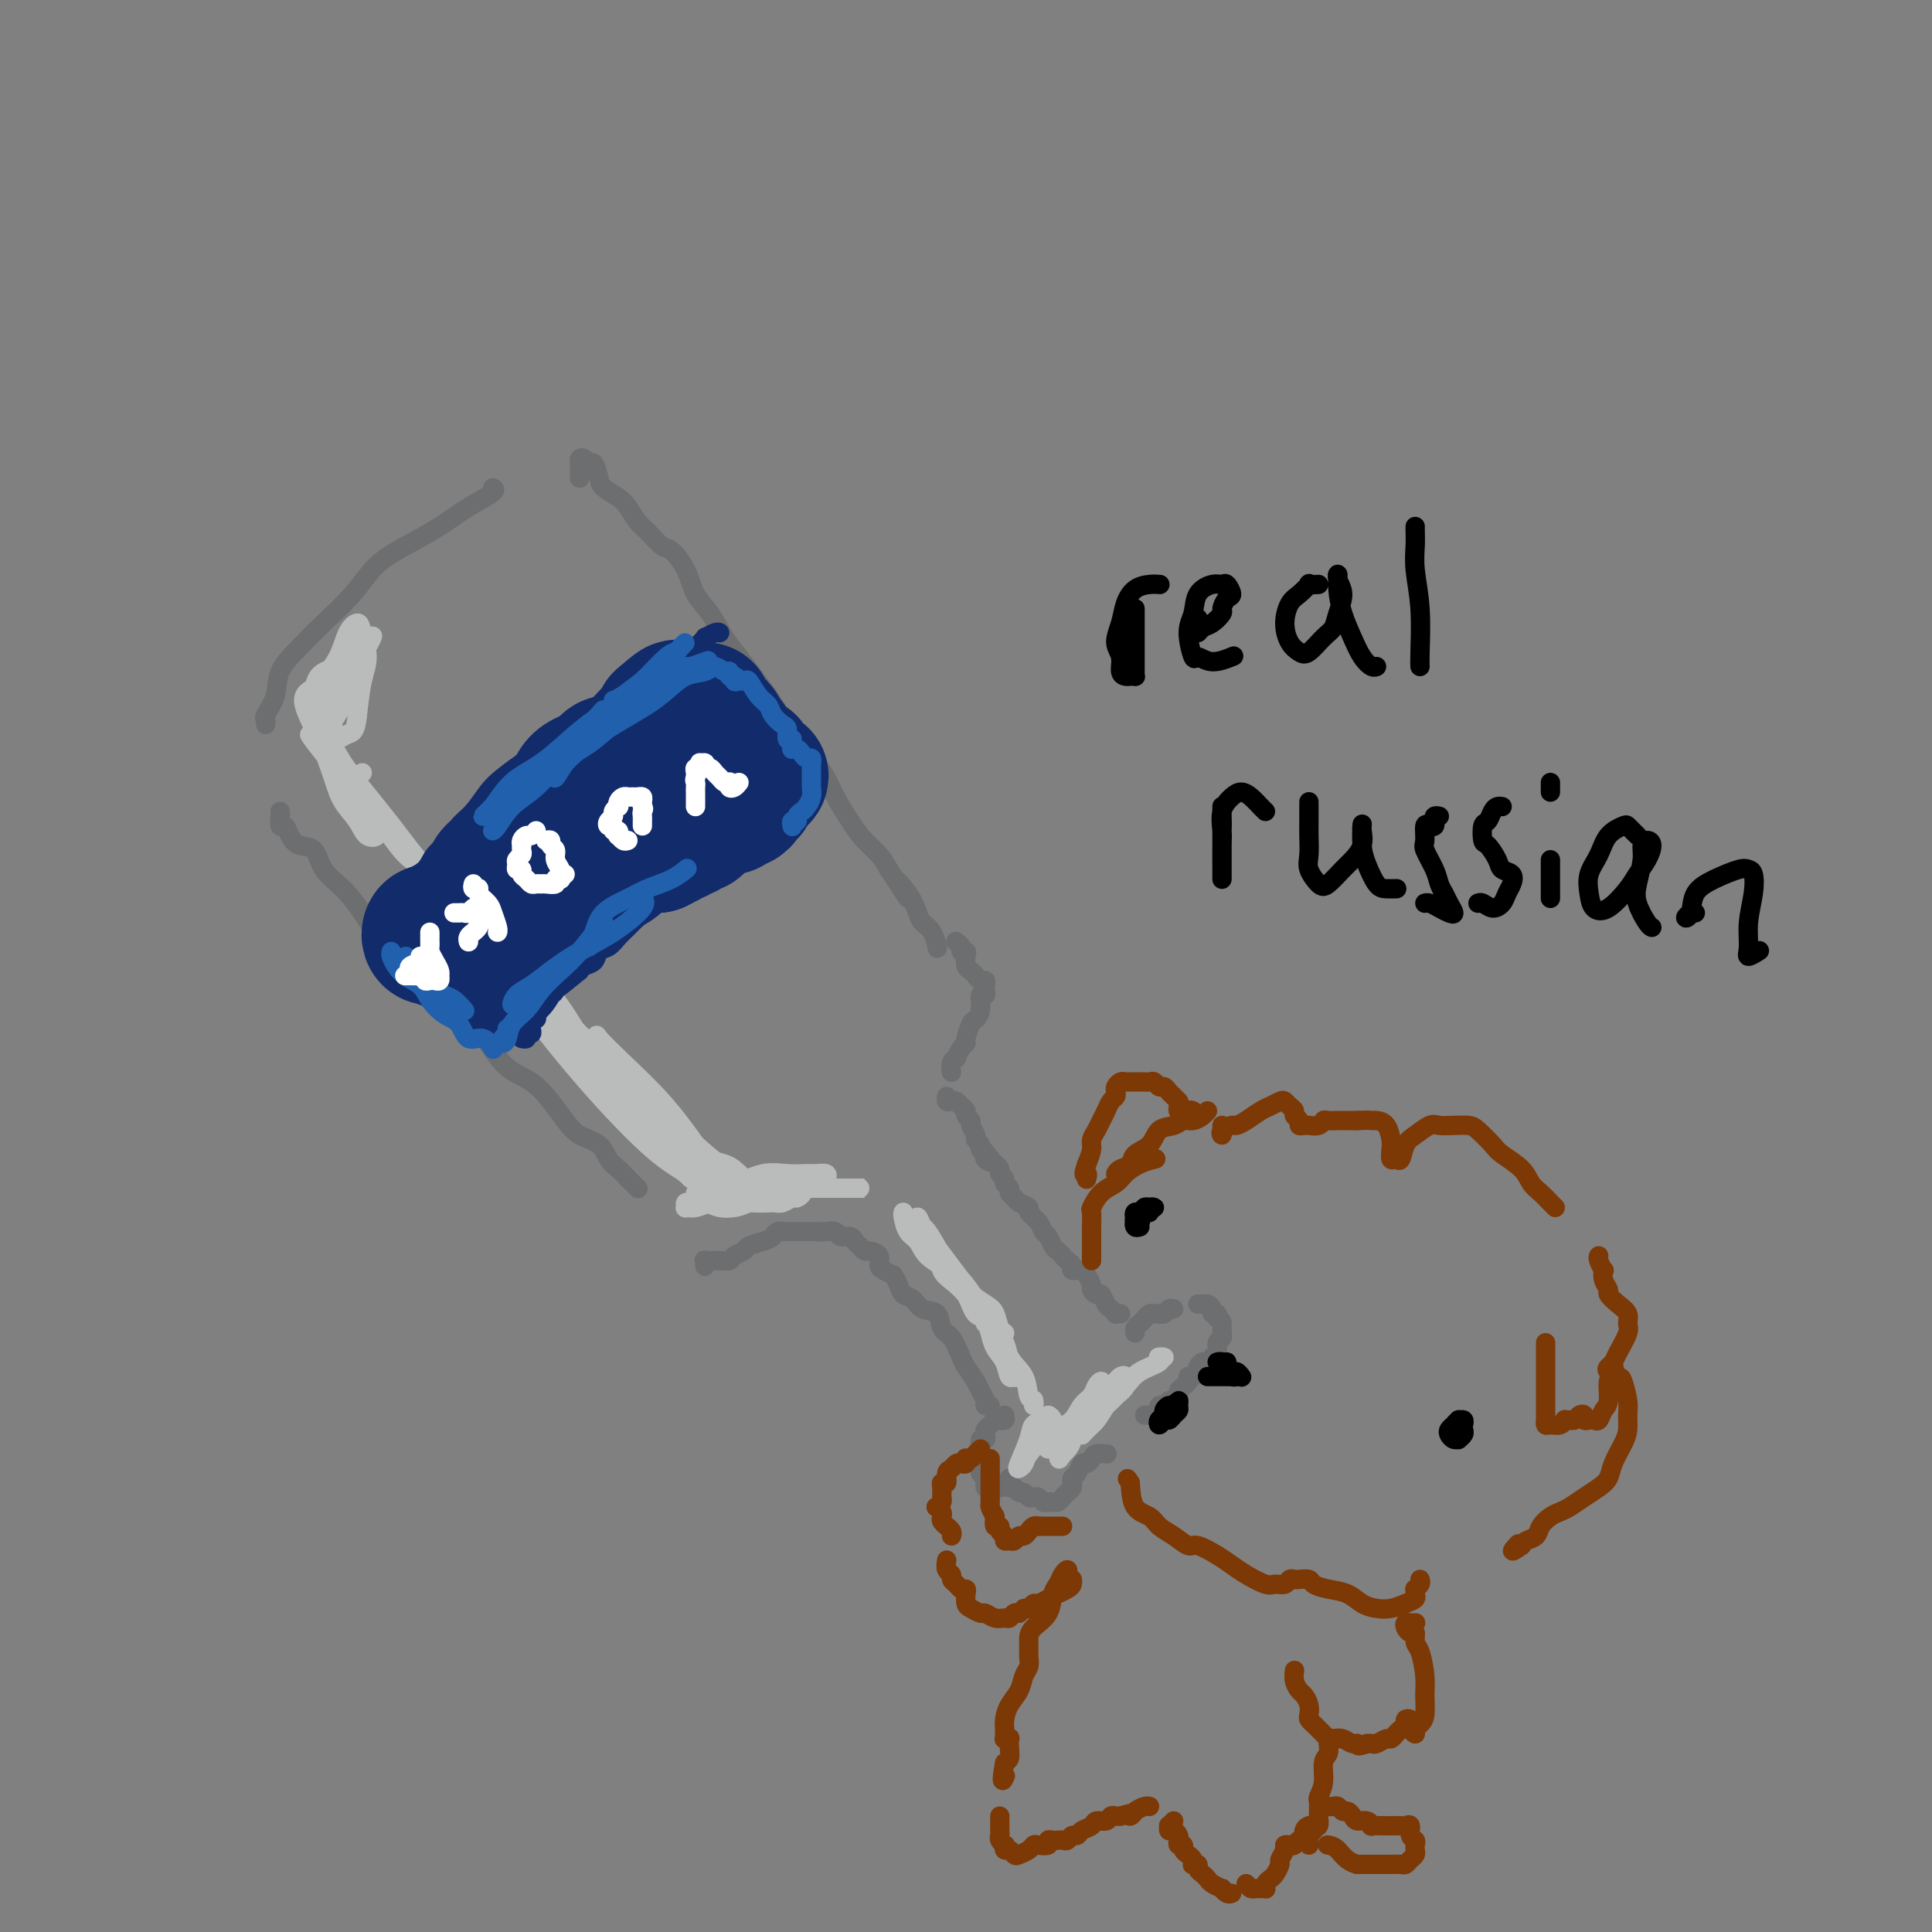 <svg viewBox='0 0 400 400' version='1.1' xmlns='http://www.w3.org/2000/svg' xmlns:xlink='http://www.w3.org/1999/xlink'><rect x="0" y="0" width="400" height="400" fill="#808080" stroke="none"/><g fill='none' stroke='rgb(109,110,112)' stroke-width='4' stroke-linecap='round' stroke-linejoin='round'><path d='M55,150c0.059,-0.399 0.118,-0.798 0,-1c-0.118,-0.202 -0.414,-0.208 0,-1c0.414,-0.792 1.537,-2.369 2,-4c0.463,-1.631 0.264,-3.314 1,-5c0.736,-1.686 2.406,-3.374 4,-5c1.594,-1.626 3.110,-3.190 5,-5c1.890,-1.810 4.152,-3.867 6,-6c1.848,-2.133 3.281,-4.344 5,-6c1.719,-1.656 3.725,-2.759 6,-4c2.275,-1.241 4.820,-2.620 7,-4c2.180,-1.380 3.997,-2.762 6,-4c2.003,-1.238 4.193,-2.333 5,-3c0.807,-0.667 0.231,-0.905 0,-1c-0.231,-0.095 -0.115,-0.048 0,0'/><path d='M120,99c-0.000,-0.342 -0.001,-0.683 0,-1c0.001,-0.317 0.003,-0.608 0,-1c-0.003,-0.392 -0.012,-0.885 0,-1c0.012,-0.115 0.045,0.149 0,0c-0.045,-0.149 -0.166,-0.710 0,-1c0.166,-0.290 0.620,-0.310 1,0c0.380,0.310 0.686,0.951 1,1c0.314,0.049 0.636,-0.494 1,0c0.364,0.494 0.769,2.023 1,3c0.231,0.977 0.287,1.401 1,2c0.713,0.599 2.082,1.373 3,2c0.918,0.627 1.386,1.107 2,2c0.614,0.893 1.376,2.197 2,3c0.624,0.803 1.111,1.103 2,2c0.889,0.897 2.181,2.391 3,3c0.819,0.609 1.167,0.333 2,1c0.833,0.667 2.151,2.278 3,4c0.849,1.722 1.227,3.556 2,5c0.773,1.444 1.939,2.499 3,4c1.061,1.501 2.018,3.447 3,5c0.982,1.553 1.991,2.711 3,4c1.009,1.289 2.020,2.707 3,4c0.980,1.293 1.929,2.460 3,4c1.071,1.540 2.264,3.453 3,5c0.736,1.547 1.015,2.727 2,4c0.985,1.273 2.675,2.637 4,4c1.325,1.363 2.284,2.724 3,4c0.716,1.276 1.189,2.466 2,4c0.811,1.534 1.960,3.411 3,5c1.040,1.589 1.972,2.889 3,4c1.028,1.111 2.151,2.032 3,3c0.849,0.968 1.425,1.984 2,3'/><path d='M184,180c6.859,10.207 3.007,4.726 2,3c-1.007,-1.726 0.830,0.305 2,2c1.170,1.695 1.673,3.054 2,4c0.327,0.946 0.480,1.480 1,2c0.520,0.520 1.409,1.024 2,2c0.591,0.976 0.883,2.422 1,3c0.117,0.578 0.058,0.289 0,0'/><path d='M58,168c0.025,0.184 0.050,0.368 0,1c-0.050,0.632 -0.175,1.711 0,2c0.175,0.289 0.650,-0.212 1,0c0.350,0.212 0.575,1.136 1,2c0.425,0.864 1.050,1.667 2,2c0.950,0.333 2.224,0.196 3,1c0.776,0.804 1.052,2.550 2,4c0.948,1.450 2.567,2.603 4,4c1.433,1.397 2.678,3.037 4,5c1.322,1.963 2.720,4.250 4,6c1.280,1.750 2.442,2.963 4,4c1.558,1.037 3.510,1.899 5,3c1.490,1.101 2.516,2.443 4,4c1.484,1.557 3.426,3.329 5,5c1.574,1.671 2.781,3.241 4,5c1.219,1.759 2.450,3.707 4,5c1.550,1.293 3.420,1.931 5,3c1.580,1.069 2.870,2.569 4,4c1.130,1.431 2.098,2.792 3,4c0.902,1.208 1.737,2.264 3,3c1.263,0.736 2.954,1.153 4,2c1.046,0.847 1.447,2.126 2,3c0.553,0.874 1.259,1.345 2,2c0.741,0.655 1.518,1.495 2,2c0.482,0.505 0.668,0.674 1,1c0.332,0.326 0.809,0.807 1,1c0.191,0.193 0.095,0.096 0,0'/><path d='M147,261c-0.419,0.392 -0.837,0.785 -1,1c-0.163,0.215 -0.070,0.254 0,0c0.070,-0.254 0.117,-0.799 0,-1c-0.117,-0.201 -0.397,-0.057 0,0c0.397,0.057 1.473,0.026 2,0c0.527,-0.026 0.507,-0.048 1,0c0.493,0.048 1.501,0.168 2,0c0.499,-0.168 0.491,-0.622 1,-1c0.509,-0.378 1.536,-0.679 2,-1c0.464,-0.321 0.366,-0.660 1,-1c0.634,-0.340 2.001,-0.679 3,-1c0.999,-0.321 1.629,-0.622 2,-1c0.371,-0.378 0.484,-0.833 1,-1c0.516,-0.167 1.434,-0.045 2,0c0.566,0.045 0.781,0.012 1,0c0.219,-0.012 0.443,-0.003 1,0c0.557,0.003 1.449,-0.000 2,0c0.551,0.000 0.763,0.004 1,0c0.237,-0.004 0.501,-0.016 1,0c0.499,0.016 1.233,0.060 2,0c0.767,-0.060 1.567,-0.224 2,0c0.433,0.224 0.497,0.834 1,1c0.503,0.166 1.443,-0.114 2,0c0.557,0.114 0.731,0.621 1,1c0.269,0.379 0.632,0.630 1,1c0.368,0.370 0.742,0.859 1,1c0.258,0.141 0.399,-0.065 1,0c0.601,0.065 1.662,0.402 2,1c0.338,0.598 -0.046,1.457 0,2c0.046,0.543 0.523,0.772 1,1'/><path d='M183,263c2.258,1.373 1.902,0.806 2,1c0.098,0.194 0.650,1.149 1,2c0.350,0.851 0.499,1.597 1,2c0.501,0.403 1.355,0.462 2,1c0.645,0.538 1.080,1.555 2,2c0.920,0.445 2.325,0.316 3,1c0.675,0.684 0.618,2.179 1,3c0.382,0.821 1.201,0.968 2,2c0.799,1.032 1.577,2.948 2,4c0.423,1.052 0.491,1.238 1,2c0.509,0.762 1.461,2.099 2,3c0.539,0.901 0.667,1.366 1,2c0.333,0.634 0.873,1.438 1,2c0.127,0.562 -0.158,0.882 0,1c0.158,0.118 0.759,0.034 1,0c0.241,-0.034 0.120,-0.017 0,0'/><path d='M208,293c0.089,0.416 0.178,0.833 0,1c-0.178,0.167 -0.622,0.086 -1,0c-0.378,-0.086 -0.689,-0.176 -1,0c-0.311,0.176 -0.623,0.619 -1,1c-0.377,0.381 -0.819,0.700 -1,1c-0.181,0.300 -0.101,0.580 0,1c0.101,0.420 0.222,0.981 0,1c-0.222,0.019 -0.788,-0.503 -1,0c-0.212,0.503 -0.071,2.033 0,3c0.071,0.967 0.071,1.373 0,2c-0.071,0.627 -0.213,1.474 0,2c0.213,0.526 0.783,0.729 1,1c0.217,0.271 0.083,0.608 0,1c-0.083,0.392 -0.115,0.837 0,1c0.115,0.163 0.377,0.044 1,0c0.623,-0.044 1.607,-0.013 2,0c0.393,0.013 0.197,0.006 0,0'/><path d='M209,306c-0.006,0.455 -0.013,0.911 0,1c0.013,0.089 0.045,-0.187 0,0c-0.045,0.187 -0.167,0.838 0,1c0.167,0.162 0.622,-0.167 1,0c0.378,0.167 0.679,0.828 1,1c0.321,0.172 0.663,-0.146 1,0c0.337,0.146 0.668,0.757 1,1c0.332,0.243 0.666,0.117 1,0c0.334,-0.117 0.667,-0.227 1,0c0.333,0.227 0.667,0.790 1,1c0.333,0.210 0.666,0.067 1,0c0.334,-0.067 0.667,-0.060 1,0c0.333,0.060 0.664,0.171 1,0c0.336,-0.171 0.678,-0.623 1,-1c0.322,-0.377 0.625,-0.677 1,-1c0.375,-0.323 0.821,-0.669 1,-1c0.179,-0.331 0.089,-0.648 0,-1c-0.089,-0.352 -0.178,-0.738 0,-1c0.178,-0.262 0.624,-0.400 1,-1c0.376,-0.600 0.683,-1.663 1,-2c0.317,-0.337 0.646,0.053 1,0c0.354,-0.053 0.734,-0.550 1,-1c0.266,-0.450 0.418,-0.852 1,-1c0.582,-0.148 1.595,-0.042 2,0c0.405,0.042 0.203,0.021 0,0'/><path d='M237,293c0.341,-0.022 0.683,-0.043 1,0c0.317,0.043 0.610,0.151 1,0c0.390,-0.151 0.878,-0.562 1,-1c0.122,-0.438 -0.121,-0.905 0,-1c0.121,-0.095 0.606,0.182 1,0c0.394,-0.182 0.697,-0.822 1,-1c0.303,-0.178 0.607,0.107 1,0c0.393,-0.107 0.875,-0.607 1,-1c0.125,-0.393 -0.107,-0.679 0,-1c0.107,-0.321 0.554,-0.679 1,-1c0.446,-0.321 0.890,-0.607 1,-1c0.110,-0.393 -0.115,-0.893 0,-1c0.115,-0.107 0.570,0.177 1,0c0.430,-0.177 0.836,-0.817 1,-1c0.164,-0.183 0.087,0.091 0,0c-0.087,-0.091 -0.182,-0.546 0,-1c0.182,-0.454 0.641,-0.908 1,-1c0.359,-0.092 0.617,0.179 1,0c0.383,-0.179 0.891,-0.807 1,-1c0.109,-0.193 -0.181,0.049 0,0c0.181,-0.049 0.833,-0.391 1,-1c0.167,-0.609 -0.151,-1.487 0,-2c0.151,-0.513 0.773,-0.662 1,-1c0.227,-0.338 0.061,-0.864 0,-1c-0.061,-0.136 -0.016,0.117 0,0c0.016,-0.117 0.005,-0.605 0,-1c-0.005,-0.395 -0.002,-0.698 0,-1'/><path d='M253,274c-0.089,-1.091 -0.811,-0.818 -1,-1c-0.189,-0.182 0.157,-0.819 0,-1c-0.157,-0.181 -0.816,0.095 -1,0c-0.184,-0.095 0.108,-0.561 0,-1c-0.108,-0.439 -0.617,-0.850 -1,-1c-0.383,-0.150 -0.639,-0.040 -1,0c-0.361,0.040 -0.828,0.011 -1,0c-0.172,-0.011 -0.049,-0.003 0,0c0.049,0.003 0.025,0.002 0,0'/><path d='M243,271c-0.341,-0.113 -0.683,-0.226 -1,0c-0.317,0.226 -0.610,0.792 -1,1c-0.390,0.208 -0.878,0.059 -1,0c-0.122,-0.059 0.122,-0.027 0,0c-0.122,0.027 -0.611,0.048 -1,0c-0.389,-0.048 -0.679,-0.167 -1,0c-0.321,0.167 -0.675,0.619 -1,1c-0.325,0.381 -0.623,0.690 -1,1c-0.377,0.310 -0.832,0.622 -1,1c-0.168,0.378 -0.048,0.822 0,1c0.048,0.178 0.024,0.089 0,0'/><path d='M232,272c-0.447,-0.027 -0.893,-0.053 -1,0c-0.107,0.053 0.126,0.187 0,0c-0.126,-0.187 -0.612,-0.694 -1,-1c-0.388,-0.306 -0.677,-0.410 -1,-1c-0.323,-0.590 -0.678,-1.667 -1,-2c-0.322,-0.333 -0.610,0.079 -1,0c-0.390,-0.079 -0.883,-0.647 -1,-1c-0.117,-0.353 0.141,-0.490 0,-1c-0.141,-0.510 -0.682,-1.394 -1,-2c-0.318,-0.606 -0.414,-0.936 -1,-1c-0.586,-0.064 -1.663,0.137 -2,0c-0.337,-0.137 0.064,-0.613 0,-1c-0.064,-0.387 -0.594,-0.685 -1,-1c-0.406,-0.315 -0.686,-0.647 -1,-1c-0.314,-0.353 -0.660,-0.727 -1,-1c-0.340,-0.273 -0.674,-0.444 -1,-1c-0.326,-0.556 -0.646,-1.497 -1,-2c-0.354,-0.503 -0.743,-0.569 -1,-1c-0.257,-0.431 -0.383,-1.229 -1,-2c-0.617,-0.771 -1.724,-1.516 -2,-2c-0.276,-0.484 0.281,-0.707 0,-1c-0.281,-0.293 -1.400,-0.656 -2,-1c-0.600,-0.344 -0.682,-0.670 -1,-1c-0.318,-0.330 -0.874,-0.666 -1,-1c-0.126,-0.334 0.177,-0.667 0,-1c-0.177,-0.333 -0.835,-0.667 -1,-1c-0.165,-0.333 0.162,-0.667 0,-1c-0.162,-0.333 -0.813,-0.667 -1,-1c-0.187,-0.333 0.089,-0.667 0,-1c-0.089,-0.333 -0.545,-0.667 -1,-1'/><path d='M206,241c-4.183,-5.035 -1.642,-2.123 -1,-1c0.642,1.123 -0.617,0.455 -1,0c-0.383,-0.455 0.109,-0.698 0,-1c-0.109,-0.302 -0.818,-0.662 -1,-1c-0.182,-0.338 0.162,-0.654 0,-1c-0.162,-0.346 -0.832,-0.723 -1,-1c-0.168,-0.277 0.166,-0.456 0,-1c-0.166,-0.544 -0.832,-1.455 -1,-2c-0.168,-0.545 0.162,-0.724 0,-1c-0.162,-0.276 -0.817,-0.649 -1,-1c-0.183,-0.351 0.105,-0.682 0,-1c-0.105,-0.318 -0.602,-0.625 -1,-1c-0.398,-0.375 -0.695,-0.819 -1,-1c-0.305,-0.181 -0.618,-0.100 -1,0c-0.382,0.100 -0.834,0.219 -1,0c-0.166,-0.219 -0.048,-0.777 0,-1c0.048,-0.223 0.024,-0.112 0,0'/><path d='M197,222c-0.119,-0.718 -0.238,-1.436 0,-2c0.238,-0.564 0.834,-0.975 1,-1c0.166,-0.025 -0.096,0.337 0,0c0.096,-0.337 0.550,-1.371 1,-2c0.450,-0.629 0.895,-0.852 1,-1c0.105,-0.148 -0.131,-0.219 0,-1c0.131,-0.781 0.627,-2.271 1,-3c0.373,-0.729 0.622,-0.696 1,-1c0.378,-0.304 0.886,-0.946 1,-2c0.114,-1.054 -0.165,-2.521 0,-3c0.165,-0.479 0.774,0.030 1,0c0.226,-0.030 0.071,-0.601 0,-1c-0.071,-0.399 -0.057,-0.628 0,-1c0.057,-0.372 0.156,-0.888 0,-1c-0.156,-0.112 -0.567,0.178 -1,0c-0.433,-0.178 -0.887,-0.825 -1,-1c-0.113,-0.175 0.114,0.121 0,0c-0.114,-0.121 -0.571,-0.659 -1,-1c-0.429,-0.341 -0.832,-0.487 -1,-1c-0.168,-0.513 -0.101,-1.395 0,-2c0.101,-0.605 0.237,-0.933 0,-1c-0.237,-0.067 -0.847,0.126 -1,0c-0.153,-0.126 0.151,-0.572 0,-1c-0.151,-0.428 -0.757,-0.836 -1,-1c-0.243,-0.164 -0.121,-0.082 0,0'/></g>
<g fill='none' stroke='rgb(186,187,187)' stroke-width='4' stroke-linecap='round' stroke-linejoin='round'><path d='M187,251c-0.062,0.123 -0.124,0.247 0,1c0.124,0.753 0.435,2.136 1,3c0.565,0.864 1.382,1.209 2,2c0.618,0.791 1.035,2.029 2,3c0.965,0.971 2.479,1.677 4,3c1.521,1.323 3.049,3.265 4,5c0.951,1.735 1.324,3.263 2,4c0.676,0.737 1.653,0.682 2,1c0.347,0.318 0.063,1.009 0,1c-0.063,-0.009 0.093,-0.718 0,-1c-0.093,-0.282 -0.437,-0.137 -1,-1c-0.563,-0.863 -1.345,-2.734 -2,-4c-0.655,-1.266 -1.184,-1.927 -2,-3c-0.816,-1.073 -1.919,-2.558 -3,-4c-1.081,-1.442 -2.141,-2.842 -3,-4c-0.859,-1.158 -1.516,-2.073 -2,-3c-0.484,-0.927 -0.793,-1.866 -1,-2c-0.207,-0.134 -0.310,0.537 0,1c0.310,0.463 1.035,0.719 2,2c0.965,1.281 2.171,3.588 3,5c0.829,1.412 1.283,1.930 2,3c0.717,1.070 1.699,2.693 3,4c1.301,1.307 2.921,2.299 4,3c1.079,0.701 1.618,1.110 2,2c0.382,0.890 0.608,2.259 1,3c0.392,0.741 0.952,0.853 1,1c0.048,0.147 -0.415,0.328 -1,0c-0.585,-0.328 -1.293,-1.164 -2,-2'/><path d='M205,274c2.705,3.248 0.467,-0.132 -1,-2c-1.467,-1.868 -2.162,-2.223 -3,-3c-0.838,-0.777 -1.820,-1.976 -3,-3c-1.180,-1.024 -2.560,-1.874 -3,-3c-0.440,-1.126 0.059,-2.529 0,-3c-0.059,-0.471 -0.674,-0.009 0,1c0.674,1.009 2.639,2.566 4,4c1.361,1.434 2.120,2.746 3,4c0.880,1.254 1.883,2.451 3,4c1.117,1.549 2.349,3.451 3,5c0.651,1.549 0.723,2.746 1,4c0.277,1.254 0.761,2.566 1,3c0.239,0.434 0.232,-0.009 0,0c-0.232,0.009 -0.691,0.472 -1,0c-0.309,-0.472 -0.469,-1.878 -1,-3c-0.531,-1.122 -1.434,-1.959 -2,-3c-0.566,-1.041 -0.796,-2.286 -1,-3c-0.204,-0.714 -0.381,-0.899 0,-1c0.381,-0.101 1.321,-0.119 2,1c0.679,1.119 1.096,3.377 2,5c0.904,1.623 2.295,2.613 3,4c0.705,1.387 0.725,3.170 1,4c0.275,0.830 0.806,0.707 1,1c0.194,0.293 0.052,1.002 0,1c-0.052,-0.002 -0.015,-0.715 0,-1c0.015,-0.285 0.007,-0.143 0,0'/><path d='M218,296c-0.423,0.846 -0.845,1.692 -1,2c-0.155,0.308 -0.041,0.080 0,0c0.041,-0.080 0.011,-0.010 0,0c-0.011,0.010 -0.003,-0.038 0,0c0.003,0.038 0.001,0.162 0,0c-0.001,-0.162 -0.001,-0.610 0,-1c0.001,-0.390 0.004,-0.722 0,-1c-0.004,-0.278 -0.014,-0.503 0,-1c0.014,-0.497 0.053,-1.268 0,-1c-0.053,0.268 -0.198,1.575 -1,3c-0.802,1.425 -2.260,2.968 -3,4c-0.740,1.032 -0.760,1.552 -1,2c-0.240,0.448 -0.698,0.825 -1,1c-0.302,0.175 -0.446,0.147 0,-1c0.446,-1.147 1.482,-3.415 2,-5c0.518,-1.585 0.517,-2.489 1,-3c0.483,-0.511 1.450,-0.629 2,-1c0.550,-0.371 0.684,-0.996 1,-1c0.316,-0.004 0.816,0.614 1,1c0.184,0.386 0.053,0.539 0,1c-0.053,0.461 -0.026,1.231 0,2'/><path d='M218,297c-0.076,0.804 -0.766,0.815 -1,1c-0.234,0.185 -0.014,0.544 0,1c0.014,0.456 -0.179,1.009 0,1c0.179,-0.009 0.731,-0.579 1,-1c0.269,-0.421 0.254,-0.691 1,-1c0.746,-0.309 2.252,-0.656 3,-1c0.748,-0.344 0.736,-0.683 1,-1c0.264,-0.317 0.803,-0.610 1,-1c0.197,-0.390 0.053,-0.875 0,-1c-0.053,-0.125 -0.014,0.111 0,0c0.014,-0.111 0.004,-0.568 0,-1c-0.004,-0.432 -0.001,-0.838 0,-1c0.001,-0.162 0.001,-0.081 0,0'/><path d='M222,298c-0.389,0.260 -0.778,0.520 -1,1c-0.222,0.480 -0.276,1.179 0,1c0.276,-0.179 0.882,-1.238 1,-2c0.118,-0.762 -0.252,-1.228 0,-2c0.252,-0.772 1.126,-1.849 2,-3c0.874,-1.151 1.749,-2.374 2,-3c0.251,-0.626 -0.121,-0.654 0,-1c0.121,-0.346 0.735,-1.010 1,-1c0.265,0.010 0.181,0.692 0,1c-0.181,0.308 -0.459,0.240 -1,1c-0.541,0.760 -1.346,2.347 -2,3c-0.654,0.653 -1.157,0.373 -2,1c-0.843,0.627 -2.025,2.162 -3,3c-0.975,0.838 -1.744,0.980 -2,1c-0.256,0.020 -0.000,-0.081 0,0c0.000,0.081 -0.256,0.345 0,0c0.256,-0.345 1.024,-1.300 2,-2c0.976,-0.700 2.160,-1.145 3,-2c0.840,-0.855 1.335,-2.121 2,-3c0.665,-0.879 1.499,-1.372 2,-2c0.501,-0.628 0.667,-1.391 1,-2c0.333,-0.609 0.832,-1.065 1,-1c0.168,0.065 0.006,0.652 0,1c-0.006,0.348 0.146,0.457 0,1c-0.146,0.543 -0.588,1.522 -1,2c-0.412,0.478 -0.793,0.457 -1,1c-0.207,0.543 -0.241,1.651 -1,3c-0.759,1.349 -2.243,2.940 -3,4c-0.757,1.060 -0.788,1.589 -1,2c-0.212,0.411 -0.606,0.706 -1,1'/><path d='M220,301c-1.320,2.282 -0.620,0.485 0,-1c0.620,-1.485 1.160,-2.660 2,-4c0.840,-1.340 1.980,-2.844 3,-4c1.020,-1.156 1.921,-1.964 3,-3c1.079,-1.036 2.336,-2.299 3,-3c0.664,-0.701 0.736,-0.838 1,-1c0.264,-0.162 0.720,-0.349 1,0c0.280,0.349 0.384,1.234 0,2c-0.384,0.766 -1.257,1.413 -2,2c-0.743,0.587 -1.356,1.115 -2,2c-0.644,0.885 -1.317,2.128 -2,3c-0.683,0.872 -1.375,1.374 -2,2c-0.625,0.626 -1.183,1.377 -1,1c0.183,-0.377 1.108,-1.883 2,-3c0.892,-1.117 1.751,-1.844 3,-3c1.249,-1.156 2.890,-2.741 4,-4c1.110,-1.259 1.691,-2.194 3,-3c1.309,-0.806 3.345,-1.484 4,-2c0.655,-0.516 -0.072,-0.870 0,-1c0.072,-0.130 0.942,-0.035 1,0c0.058,0.035 -0.698,0.010 -1,0c-0.302,-0.010 -0.151,-0.005 0,0'/><path d='M170,245c-0.359,0.030 -0.718,0.061 -1,0c-0.282,-0.061 -0.487,-0.212 -1,0c-0.513,0.212 -1.335,0.789 -2,1c-0.665,0.211 -1.172,0.057 -2,0c-0.828,-0.057 -1.976,-0.016 -3,0c-1.024,0.016 -1.922,0.007 -3,0c-1.078,-0.007 -2.335,-0.013 -3,0c-0.665,0.013 -0.737,0.046 -1,0c-0.263,-0.046 -0.716,-0.170 -1,0c-0.284,0.170 -0.400,0.635 0,1c0.400,0.365 1.315,0.630 2,1c0.685,0.370 1.138,0.846 2,1c0.862,0.154 2.131,-0.015 3,0c0.869,0.015 1.337,0.214 2,0c0.663,-0.214 1.521,-0.839 2,-1c0.479,-0.161 0.579,0.143 1,0c0.421,-0.143 1.162,-0.732 1,-1c-0.162,-0.268 -1.228,-0.215 -2,0c-0.772,0.215 -1.250,0.591 -2,1c-0.750,0.409 -1.773,0.852 -3,1c-1.227,0.148 -2.659,0.000 -4,0c-1.341,-0.000 -2.591,0.146 -4,0c-1.409,-0.146 -2.976,-0.586 -4,-1c-1.024,-0.414 -1.507,-0.804 -2,-1c-0.493,-0.196 -0.998,-0.199 -1,0c-0.002,0.199 0.499,0.599 1,1'/><path d='M145,248c-2.855,0.168 -0.492,0.588 1,1c1.492,0.412 2.114,0.815 3,1c0.886,0.185 2.035,0.151 3,0c0.965,-0.151 1.744,-0.418 3,-1c1.256,-0.582 2.987,-1.478 4,-2c1.013,-0.522 1.307,-0.672 2,-1c0.693,-0.328 1.785,-0.836 2,-1c0.215,-0.164 -0.448,0.015 -1,0c-0.552,-0.015 -0.994,-0.224 -2,0c-1.006,0.224 -2.575,0.882 -4,1c-1.425,0.118 -2.707,-0.304 -4,0c-1.293,0.304 -2.597,1.335 -4,2c-1.403,0.665 -2.906,0.964 -4,1c-1.094,0.036 -1.777,-0.189 -2,0c-0.223,0.189 0.016,0.794 0,1c-0.016,0.206 -0.288,0.014 0,0c0.288,-0.014 1.135,0.150 2,0c0.865,-0.150 1.749,-0.614 3,-1c1.251,-0.386 2.869,-0.695 4,-1c1.131,-0.305 1.775,-0.604 3,-1c1.225,-0.396 3.031,-0.887 4,-1c0.969,-0.113 1.102,0.152 2,0c0.898,-0.152 2.561,-0.720 3,-1c0.439,-0.280 -0.346,-0.271 -1,0c-0.654,0.271 -1.175,0.805 -2,1c-0.825,0.195 -1.953,0.053 -3,0c-1.047,-0.053 -2.013,-0.015 -3,0c-0.987,0.015 -1.993,0.008 -3,0'/><path d='M151,246c-2.225,0.157 -1.786,0.049 -2,0c-0.214,-0.049 -1.079,-0.037 -1,0c0.079,0.037 1.103,0.101 2,0c0.897,-0.101 1.668,-0.367 3,-1c1.332,-0.633 3.226,-1.635 5,-2c1.774,-0.365 3.429,-0.095 5,0c1.571,0.095 3.059,0.014 4,0c0.941,-0.014 1.334,0.038 2,0c0.666,-0.038 1.604,-0.168 2,0c0.396,0.168 0.251,0.633 0,1c-0.251,0.367 -0.609,0.634 -1,1c-0.391,0.366 -0.815,0.830 -2,1c-1.185,0.170 -3.132,0.046 -4,0c-0.868,-0.046 -0.656,-0.012 -1,0c-0.344,0.012 -1.244,0.003 -1,0c0.244,-0.003 1.633,-0.001 3,0c1.367,0.001 2.711,0.000 4,0c1.289,-0.000 2.524,-0.000 4,0c1.476,0.000 3.194,0.000 4,0c0.806,-0.000 0.701,-0.000 1,0c0.299,0.000 1.004,0.000 1,0c-0.004,-0.000 -0.715,-0.000 -1,0c-0.285,0.000 -0.142,0.000 0,0'/><path d='M104,202c2.192,1.047 4.384,2.093 7,4c2.616,1.907 5.656,4.674 8,7c2.344,2.326 3.991,4.211 6,6c2.009,1.789 4.378,3.483 6,5c1.622,1.517 2.496,2.856 3,4c0.504,1.144 0.638,2.093 1,3c0.362,0.907 0.951,1.772 1,2c0.049,0.228 -0.443,-0.182 -1,-1c-0.557,-0.818 -1.180,-2.046 -2,-3c-0.820,-0.954 -1.837,-1.635 -3,-3c-1.163,-1.365 -2.472,-3.413 -4,-5c-1.528,-1.587 -3.276,-2.714 -5,-5c-1.724,-2.286 -3.424,-5.730 -6,-9c-2.576,-3.270 -6.029,-6.367 -8,-8c-1.971,-1.633 -2.459,-1.801 -3,-2c-0.541,-0.199 -1.133,-0.430 -1,0c0.133,0.430 0.992,1.521 2,3c1.008,1.479 2.165,3.344 4,6c1.835,2.656 4.348,6.101 8,10c3.652,3.899 8.443,8.250 12,12c3.557,3.750 5.880,6.897 8,9c2.120,2.103 4.039,3.161 5,4c0.961,0.839 0.966,1.459 1,2c0.034,0.541 0.098,1.005 0,1c-0.098,-0.005 -0.357,-0.478 -1,-1c-0.643,-0.522 -1.670,-1.094 -3,-2c-1.330,-0.906 -2.961,-2.146 -5,-4c-2.039,-1.854 -4.485,-4.322 -7,-7c-2.515,-2.678 -5.100,-5.567 -8,-9c-2.900,-3.433 -6.114,-7.409 -8,-10c-1.886,-2.591 -2.443,-3.795 -3,-5'/><path d='M108,206c-5.400,-6.176 -1.401,-2.618 1,0c2.401,2.618 3.203,4.294 5,7c1.797,2.706 4.588,6.441 7,9c2.412,2.559 4.444,3.942 7,6c2.556,2.058 5.637,4.791 8,7c2.363,2.209 4.007,3.895 5,5c0.993,1.105 1.334,1.631 1,1c-0.334,-0.631 -1.343,-2.418 -3,-4c-1.657,-1.582 -3.961,-2.959 -6,-5c-2.039,-2.041 -3.813,-4.745 -6,-7c-2.187,-2.255 -4.786,-4.059 -7,-6c-2.214,-1.941 -4.044,-4.019 -5,-5c-0.956,-0.981 -1.040,-0.865 0,0c1.040,0.865 3.202,2.481 6,5c2.798,2.519 6.231,5.942 9,9c2.769,3.058 4.874,5.749 7,8c2.126,2.251 4.271,4.060 5,5c0.729,0.940 0.040,1.009 0,1c-0.040,-0.009 0.567,-0.097 0,-1c-0.567,-0.903 -2.309,-2.620 -4,-5c-1.691,-2.380 -3.330,-5.424 -5,-8c-1.670,-2.576 -3.369,-4.686 -5,-7c-1.631,-2.314 -3.192,-4.834 -4,-6c-0.808,-1.166 -0.862,-0.979 0,0c0.862,0.979 2.641,2.750 5,5c2.359,2.250 5.298,4.979 8,8c2.702,3.021 5.168,6.336 7,9c1.832,2.664 3.032,4.679 4,6c0.968,1.321 1.705,1.949 2,2c0.295,0.051 0.147,-0.474 0,-1'/><path d='M150,244c3.582,3.993 -0.462,-0.523 -3,-3c-2.538,-2.477 -3.570,-2.914 -5,-4c-1.430,-1.086 -3.257,-2.820 -5,-5c-1.743,-2.180 -3.401,-4.805 -5,-7c-1.599,-2.195 -3.138,-3.959 -4,-5c-0.862,-1.041 -1.045,-1.359 -1,-1c0.045,0.359 0.320,1.396 2,3c1.680,1.604 4.767,3.776 7,6c2.233,2.224 3.612,4.499 6,7c2.388,2.501 5.786,5.228 8,7c2.214,1.772 3.244,2.590 4,3c0.756,0.410 1.238,0.413 1,0c-0.238,-0.413 -1.194,-1.240 -2,-2c-0.806,-0.760 -1.461,-1.451 -3,-2c-1.539,-0.549 -3.962,-0.955 -6,-2c-2.038,-1.045 -3.689,-2.730 -5,-4c-1.311,-1.270 -2.280,-2.126 -3,-3c-0.720,-0.874 -1.190,-1.766 -1,-2c0.190,-0.234 1.042,0.189 2,1c0.958,0.811 2.024,2.011 3,3c0.976,0.989 1.863,1.768 3,3c1.137,1.232 2.523,2.917 3,4c0.477,1.083 0.043,1.565 0,2c-0.043,0.435 0.303,0.824 0,1c-0.303,0.176 -1.256,0.137 -2,0c-0.744,-0.137 -1.279,-0.374 -2,-1c-0.721,-0.626 -1.626,-1.642 -2,-2c-0.374,-0.358 -0.216,-0.058 0,0c0.216,0.058 0.490,-0.126 1,0c0.510,0.126 1.255,0.563 2,1'/><path d='M143,242c0.911,0.378 1.689,0.822 2,1c0.311,0.178 0.156,0.089 0,0'/><path d='M75,160c-0.442,0.295 -0.883,0.591 -1,1c-0.117,0.409 0.091,0.933 0,1c-0.091,0.067 -0.480,-0.323 -1,-1c-0.520,-0.677 -1.170,-1.641 -2,-3c-0.830,-1.359 -1.838,-3.112 -3,-5c-1.162,-1.888 -2.476,-3.911 -2,-3c0.476,0.911 2.743,4.754 5,8c2.257,3.246 4.505,5.894 7,9c2.495,3.106 5.237,6.669 7,9c1.763,2.331 2.545,3.429 3,4c0.455,0.571 0.581,0.614 1,1c0.419,0.386 1.132,1.116 1,1c-0.132,-0.116 -1.109,-1.079 -2,-2c-0.891,-0.921 -1.697,-1.799 -3,-3c-1.303,-1.201 -3.103,-2.723 -5,-5c-1.897,-2.277 -3.892,-5.308 -6,-8c-2.108,-2.692 -4.328,-5.046 -6,-7c-1.672,-1.954 -2.794,-3.507 -2,-3c0.794,0.507 3.504,3.074 6,6c2.496,2.926 4.777,6.212 7,9c2.223,2.788 4.387,5.079 6,7c1.613,1.921 2.674,3.472 3,4c0.326,0.528 -0.085,0.034 0,0c0.085,-0.034 0.665,0.392 0,0c-0.665,-0.392 -2.576,-1.602 -4,-3c-1.424,-1.398 -2.361,-2.983 -4,-5c-1.639,-2.017 -3.980,-4.466 -6,-7c-2.020,-2.534 -3.720,-5.153 -5,-7c-1.280,-1.847 -2.140,-2.924 -3,-4'/><path d='M66,154c-3.748,-4.177 -1.118,-0.619 1,2c2.118,2.619 3.724,4.297 5,6c1.276,1.703 2.222,3.429 3,5c0.778,1.571 1.390,2.987 2,4c0.610,1.013 1.220,1.622 1,2c-0.220,0.378 -1.268,0.526 -2,0c-0.732,-0.526 -1.146,-1.726 -2,-3c-0.854,-1.274 -2.147,-2.621 -3,-4c-0.853,-1.379 -1.267,-2.790 -2,-5c-0.733,-2.210 -1.784,-5.218 -3,-8c-1.216,-2.782 -2.597,-5.337 -3,-7c-0.403,-1.663 0.171,-2.434 1,-3c0.829,-0.566 1.912,-0.926 3,-1c1.088,-0.074 2.180,0.138 3,0c0.820,-0.138 1.366,-0.624 2,-1c0.634,-0.376 1.355,-0.640 2,-1c0.645,-0.360 1.214,-0.816 1,0c-0.214,0.816 -1.210,2.905 -2,4c-0.790,1.095 -1.373,1.196 -2,2c-0.627,0.804 -1.297,2.310 -2,3c-0.703,0.690 -1.440,0.564 -2,0c-0.560,-0.564 -0.942,-1.567 -1,-3c-0.058,-1.433 0.207,-3.295 1,-5c0.793,-1.705 2.112,-3.254 3,-5c0.888,-1.746 1.345,-3.688 2,-5c0.655,-1.312 1.507,-1.995 2,-2c0.493,-0.005 0.627,0.669 1,2c0.373,1.331 0.985,3.320 1,5c0.015,1.680 -0.567,3.051 -1,5c-0.433,1.949 -0.716,4.474 -1,7'/><path d='M74,148c-0.347,3.777 -1.215,3.719 -2,4c-0.785,0.281 -1.488,0.900 -2,1c-0.512,0.100 -0.833,-0.318 -1,-1c-0.167,-0.682 -0.181,-1.627 0,-3c0.181,-1.373 0.557,-3.172 1,-5c0.443,-1.828 0.953,-3.684 1,-5c0.047,-1.316 -0.368,-2.092 0,-3c0.368,-0.908 1.520,-1.949 2,-2c0.480,-0.051 0.289,0.890 0,2c-0.289,1.110 -0.675,2.391 -1,4c-0.325,1.609 -0.589,3.545 -1,5c-0.411,1.455 -0.971,2.429 -2,3c-1.029,0.571 -2.528,0.740 -3,1c-0.472,0.260 0.083,0.611 0,0c-0.083,-0.611 -0.803,-2.185 -1,-4c-0.197,-1.815 0.130,-3.870 1,-5c0.870,-1.130 2.285,-1.334 4,-2c1.715,-0.666 3.731,-1.795 5,-3c1.269,-1.205 1.791,-2.487 2,-3c0.209,-0.513 0.104,-0.256 0,0'/></g>
<g fill='none' stroke='rgb(18,43,106)' stroke-width='4' stroke-linecap='round' stroke-linejoin='round'><path d='M80,192c-0.001,-0.499 -0.001,-0.997 0,-1c0.001,-0.003 0.004,0.490 0,1c-0.004,0.510 -0.013,1.035 0,1c0.013,-0.035 0.049,-0.632 0,-1c-0.049,-0.368 -0.184,-0.507 0,-1c0.184,-0.493 0.686,-1.338 1,-2c0.314,-0.662 0.439,-1.139 1,-2c0.561,-0.861 1.558,-2.106 2,-3c0.442,-0.894 0.330,-1.436 1,-2c0.670,-0.564 2.122,-1.150 3,-2c0.878,-0.850 1.183,-1.964 2,-3c0.817,-1.036 2.146,-1.995 3,-3c0.854,-1.005 1.233,-2.055 2,-3c0.767,-0.945 1.923,-1.786 3,-3c1.077,-1.214 2.074,-2.802 3,-4c0.926,-1.198 1.779,-2.007 3,-3c1.221,-0.993 2.810,-2.171 4,-3c1.190,-0.829 1.980,-1.309 3,-2c1.020,-0.691 2.268,-1.591 3,-2c0.732,-0.409 0.947,-0.326 2,-1c1.053,-0.674 2.943,-2.107 4,-3c1.057,-0.893 1.280,-1.248 2,-2c0.720,-0.752 1.935,-1.903 3,-3c1.065,-1.097 1.979,-2.142 3,-3c1.021,-0.858 2.149,-1.531 3,-2c0.851,-0.469 1.426,-0.735 2,-1'/><path d='M133,139c5.578,-4.051 3.522,-1.678 3,-1c-0.522,0.678 0.489,-0.340 1,-1c0.511,-0.660 0.520,-0.963 1,-1c0.480,-0.037 1.429,0.193 2,0c0.571,-0.193 0.764,-0.807 1,-1c0.236,-0.193 0.515,0.036 1,0c0.485,-0.036 1.177,-0.335 2,-1c0.823,-0.665 1.776,-1.695 2,-2c0.224,-0.305 -0.280,0.114 0,0c0.280,-0.114 1.345,-0.761 2,-1c0.655,-0.239 0.902,-0.068 1,0c0.098,0.068 0.049,0.034 0,0'/><path d='M168,161c-0.001,0.455 -0.002,0.909 0,1c0.002,0.091 0.008,-0.183 0,0c-0.008,0.183 -0.029,0.822 0,1c0.029,0.178 0.107,-0.107 0,0c-0.107,0.107 -0.399,0.605 -1,1c-0.601,0.395 -1.511,0.686 -2,1c-0.489,0.314 -0.557,0.650 -1,1c-0.443,0.350 -1.260,0.714 -2,1c-0.740,0.286 -1.404,0.496 -2,1c-0.596,0.504 -1.126,1.304 -2,2c-0.874,0.696 -2.092,1.289 -3,2c-0.908,0.711 -1.505,1.541 -2,2c-0.495,0.459 -0.887,0.548 -2,1c-1.113,0.452 -2.945,1.266 -4,2c-1.055,0.734 -1.331,1.389 -2,2c-0.669,0.611 -1.730,1.179 -3,2c-1.270,0.821 -2.749,1.896 -4,3c-1.251,1.104 -2.274,2.236 -3,3c-0.726,0.764 -1.154,1.159 -2,2c-0.846,0.841 -2.109,2.127 -3,3c-0.891,0.873 -1.408,1.333 -2,2c-0.592,0.667 -1.258,1.541 -2,2c-0.742,0.459 -1.560,0.505 -2,1c-0.440,0.495 -0.503,1.441 -1,2c-0.497,0.559 -1.428,0.731 -2,1c-0.572,0.269 -0.786,0.634 -1,1'/><path d='M120,201c-7.771,6.383 -3.199,2.339 -2,1c1.199,-1.339 -0.975,0.026 -2,1c-1.025,0.974 -0.902,1.556 -1,2c-0.098,0.444 -0.418,0.750 -1,1c-0.582,0.250 -1.428,0.444 -2,1c-0.572,0.556 -0.871,1.472 -1,2c-0.129,0.528 -0.087,0.666 0,1c0.087,0.334 0.221,0.864 0,1c-0.221,0.136 -0.795,-0.122 -1,0c-0.205,0.122 -0.040,0.625 0,1c0.040,0.375 -0.046,0.622 0,1c0.046,0.378 0.222,0.886 0,1c-0.222,0.114 -0.843,-0.165 -1,0c-0.157,0.165 0.150,0.775 0,1c-0.150,0.225 -0.757,0.064 -1,0c-0.243,-0.064 -0.121,-0.032 0,0'/></g>
<g fill='none' stroke='rgb(18,43,106)' stroke-width='28' stroke-linecap='round' stroke-linejoin='round'><path d='M90,193c-0.399,-0.111 -0.797,-0.222 -1,0c-0.203,0.222 -0.210,0.776 0,1c0.210,0.224 0.637,0.117 1,0c0.363,-0.117 0.660,-0.242 1,0c0.340,0.242 0.721,0.853 1,1c0.279,0.147 0.456,-0.171 1,0c0.544,0.171 1.455,0.830 2,1c0.545,0.170 0.723,-0.148 1,0c0.277,0.148 0.653,0.760 1,1c0.347,0.240 0.666,0.106 1,0c0.334,-0.106 0.682,-0.183 1,0c0.318,0.183 0.607,0.627 1,1c0.393,0.373 0.890,0.675 1,1c0.110,0.325 -0.167,0.673 0,1c0.167,0.327 0.777,0.635 1,1c0.223,0.365 0.060,0.789 0,1c-0.060,0.211 -0.016,0.211 0,0c0.016,-0.211 0.005,-0.632 0,-1c-0.005,-0.368 -0.002,-0.684 0,-1'/><path d='M102,200c2.079,1.132 1.278,0.462 1,0c-0.278,-0.462 -0.032,-0.714 0,-1c0.032,-0.286 -0.151,-0.604 0,-1c0.151,-0.396 0.635,-0.868 1,-1c0.365,-0.132 0.613,0.077 1,0c0.387,-0.077 0.915,-0.438 1,-1c0.085,-0.562 -0.273,-1.323 0,-2c0.273,-0.677 1.175,-1.270 2,-2c0.825,-0.730 1.572,-1.596 2,-2c0.428,-0.404 0.538,-0.346 1,-1c0.462,-0.654 1.275,-2.020 2,-3c0.725,-0.980 1.363,-1.573 2,-2c0.637,-0.427 1.274,-0.689 2,-1c0.726,-0.311 1.541,-0.671 2,-1c0.459,-0.329 0.560,-0.627 1,-1c0.440,-0.373 1.217,-0.821 2,-1c0.783,-0.179 1.571,-0.090 2,0c0.429,0.090 0.500,0.179 1,0c0.500,-0.179 1.429,-0.626 2,-1c0.571,-0.374 0.783,-0.675 1,-1c0.217,-0.325 0.439,-0.676 1,-1c0.561,-0.324 1.460,-0.623 2,-1c0.540,-0.377 0.722,-0.833 1,-1c0.278,-0.167 0.652,-0.045 1,0c0.348,0.045 0.671,0.012 1,0c0.329,-0.012 0.666,-0.003 1,0c0.334,0.003 0.667,0.002 1,0'/><path d='M136,175c3.427,-1.636 1.495,-1.227 1,-1c-0.495,0.227 0.446,0.272 1,0c0.554,-0.272 0.722,-0.861 1,-1c0.278,-0.139 0.667,0.173 1,0c0.333,-0.173 0.610,-0.831 1,-1c0.390,-0.169 0.892,0.152 1,0c0.108,-0.152 -0.179,-0.776 0,-1c0.179,-0.224 0.822,-0.049 1,0c0.178,0.049 -0.111,-0.029 0,0c0.111,0.029 0.621,0.167 1,0c0.379,-0.167 0.625,-0.637 1,-1c0.375,-0.363 0.877,-0.619 1,-1c0.123,-0.381 -0.135,-0.887 0,-1c0.135,-0.113 0.662,0.167 1,0c0.338,-0.167 0.486,-0.781 1,-1c0.514,-0.219 1.394,-0.044 2,0c0.606,0.044 0.937,-0.043 1,0c0.063,0.043 -0.142,0.218 0,0c0.142,-0.218 0.630,-0.828 1,-1c0.370,-0.172 0.621,0.093 1,0c0.379,-0.093 0.886,-0.546 1,-1c0.114,-0.454 -0.166,-0.910 0,-1c0.166,-0.090 0.779,0.186 1,0c0.221,-0.186 0.049,-0.833 0,-1c-0.049,-0.167 0.025,0.147 0,0c-0.025,-0.147 -0.150,-0.756 0,-1c0.150,-0.244 0.575,-0.122 1,0'/><path d='M156,162c3.077,-2.189 0.768,-1.161 0,-1c-0.768,0.161 0.005,-0.544 0,-1c-0.005,-0.456 -0.789,-0.661 -1,-1c-0.211,-0.339 0.151,-0.812 0,-1c-0.151,-0.188 -0.815,-0.092 -1,0c-0.185,0.092 0.109,0.180 0,0c-0.109,-0.180 -0.622,-0.627 -1,-1c-0.378,-0.373 -0.622,-0.673 -1,-1c-0.378,-0.327 -0.889,-0.683 -1,-1c-0.111,-0.317 0.177,-0.595 0,-1c-0.177,-0.405 -0.821,-0.936 -1,-1c-0.179,-0.064 0.106,0.338 0,0c-0.106,-0.338 -0.603,-1.415 -1,-2c-0.397,-0.585 -0.695,-0.677 -1,-1c-0.305,-0.323 -0.618,-0.875 -1,-1c-0.382,-0.125 -0.834,0.179 -1,0c-0.166,-0.179 -0.044,-0.842 0,-1c0.044,-0.158 0.012,0.188 0,0c-0.012,-0.188 -0.003,-0.911 0,-1c0.003,-0.089 0.002,0.455 0,1'/><path d='M146,148c-1.770,-2.230 -1.195,-0.806 -1,0c0.195,0.806 0.011,0.995 0,1c-0.011,0.005 0.153,-0.172 0,0c-0.153,0.172 -0.621,0.694 -1,1c-0.379,0.306 -0.668,0.395 -1,1c-0.332,0.605 -0.708,1.725 -1,2c-0.292,0.275 -0.501,-0.296 -1,0c-0.499,0.296 -1.288,1.458 -2,2c-0.712,0.542 -1.346,0.464 -2,1c-0.654,0.536 -1.326,1.687 -2,2c-0.674,0.313 -1.349,-0.211 -2,0c-0.651,0.211 -1.278,1.156 -2,2c-0.722,0.844 -1.541,1.587 -2,2c-0.459,0.413 -0.560,0.495 -1,1c-0.440,0.505 -1.220,1.434 -2,2c-0.780,0.566 -1.559,0.770 -2,1c-0.441,0.230 -0.543,0.485 -1,1c-0.457,0.515 -1.268,1.289 -2,2c-0.732,0.711 -1.384,1.359 -2,2c-0.616,0.641 -1.195,1.274 -2,2c-0.805,0.726 -1.836,1.546 -3,2c-1.164,0.454 -2.462,0.541 -3,1c-0.538,0.459 -0.315,1.289 -1,2c-0.685,0.711 -2.276,1.304 -3,2c-0.724,0.696 -0.579,1.495 -1,2c-0.421,0.505 -1.406,0.716 -2,1c-0.594,0.284 -0.797,0.642 -1,1'/><path d='M103,184c-6.891,5.765 -2.620,2.178 -1,1c1.620,-1.178 0.588,0.053 0,1c-0.588,0.947 -0.732,1.610 -1,2c-0.268,0.390 -0.660,0.508 -1,1c-0.340,0.492 -0.628,1.357 -1,2c-0.372,0.643 -0.827,1.065 -1,1c-0.173,-0.065 -0.062,-0.616 0,-1c0.062,-0.384 0.076,-0.601 0,-1c-0.076,-0.399 -0.243,-0.978 0,-1c0.243,-0.022 0.897,0.515 1,0c0.103,-0.515 -0.345,-2.080 0,-3c0.345,-0.920 1.484,-1.194 2,-2c0.516,-0.806 0.410,-2.143 1,-3c0.590,-0.857 1.877,-1.232 3,-2c1.123,-0.768 2.080,-1.928 3,-3c0.920,-1.072 1.801,-2.054 3,-3c1.199,-0.946 2.716,-1.855 4,-3c1.284,-1.145 2.336,-2.527 3,-4c0.664,-1.473 0.940,-3.039 2,-4c1.060,-0.961 2.904,-1.319 4,-2c1.096,-0.681 1.445,-1.687 2,-2c0.555,-0.313 1.315,0.067 2,0c0.685,-0.067 1.296,-0.580 2,-1c0.704,-0.420 1.503,-0.746 2,-1c0.497,-0.254 0.694,-0.435 1,-1c0.306,-0.565 0.721,-1.512 1,-2c0.279,-0.488 0.421,-0.516 1,-1c0.579,-0.484 1.594,-1.424 2,-2c0.406,-0.576 0.203,-0.788 0,-1'/><path d='M137,149c5.667,-4.978 2.333,-1.422 1,0c-1.333,1.422 -0.667,0.711 0,0'/></g>
<g fill='none' stroke='rgb(33,96,173)' stroke-width='4' stroke-linecap='round' stroke-linejoin='round'><path d='M81,197c-0.074,0.250 -0.148,0.500 0,1c0.148,0.500 0.519,1.251 1,2c0.481,0.749 1.073,1.495 2,2c0.927,0.505 2.189,0.770 3,1c0.811,0.230 1.170,0.426 2,1c0.830,0.574 2.130,1.525 3,2c0.870,0.475 1.311,0.474 2,1c0.689,0.526 1.625,1.579 2,2c0.375,0.421 0.187,0.211 0,0'/><path d='M84,198c-0.021,0.359 -0.043,0.718 0,1c0.043,0.282 0.150,0.488 0,1c-0.150,0.512 -0.556,1.329 0,2c0.556,0.671 2.073,1.197 3,2c0.927,0.803 1.263,1.884 2,3c0.737,1.116 1.876,2.268 3,3c1.124,0.732 2.235,1.044 3,2c0.765,0.956 1.186,2.557 2,3c0.814,0.443 2.022,-0.273 3,0c0.978,0.273 1.725,1.535 2,2c0.275,0.465 0.079,0.133 0,0c-0.079,-0.133 -0.039,-0.066 0,0'/><path d='M105,213c0.106,0.343 0.212,0.685 0,1c-0.212,0.315 -0.741,0.602 -1,1c-0.259,0.398 -0.247,0.908 0,1c0.247,0.092 0.730,-0.233 1,-1c0.270,-0.767 0.329,-1.978 1,-3c0.671,-1.022 1.956,-1.857 3,-3c1.044,-1.143 1.849,-2.593 3,-4c1.151,-1.407 2.648,-2.769 4,-4c1.352,-1.231 2.558,-2.330 4,-4c1.442,-1.670 3.119,-3.911 4,-5c0.881,-1.089 0.966,-1.025 1,-1c0.034,0.025 0.017,0.013 0,0'/><path d='M107,207c-0.467,0.606 -0.935,1.212 -1,1c-0.065,-0.212 0.272,-1.240 1,-2c0.728,-0.760 1.846,-1.250 3,-2c1.154,-0.750 2.344,-1.760 4,-3c1.656,-1.240 3.778,-2.711 6,-4c2.222,-1.289 4.544,-2.397 7,-4c2.456,-1.603 5.046,-3.701 6,-5c0.954,-1.299 0.273,-1.800 0,-2c-0.273,-0.200 -0.136,-0.100 0,0'/><path d='M122,196c-0.087,-0.297 -0.174,-0.593 0,-1c0.174,-0.407 0.609,-0.924 1,-2c0.391,-1.076 0.739,-2.713 2,-4c1.261,-1.287 3.435,-2.226 5,-3c1.565,-0.774 2.523,-1.383 4,-2c1.477,-0.617 3.475,-1.243 5,-2c1.525,-0.757 2.579,-1.645 3,-2c0.421,-0.355 0.211,-0.178 0,0'/><path d='M164,171c0.032,0.120 0.064,0.239 0,0c-0.064,-0.239 -0.225,-0.837 0,-1c0.225,-0.163 0.835,0.108 1,0c0.165,-0.108 -0.113,-0.596 0,-1c0.113,-0.404 0.619,-0.724 1,-1c0.381,-0.276 0.638,-0.507 1,-1c0.362,-0.493 0.829,-1.249 1,-2c0.171,-0.751 0.046,-1.498 0,-2c-0.046,-0.502 -0.013,-0.760 0,-1c0.013,-0.240 0.004,-0.460 0,-1c-0.004,-0.540 -0.004,-1.398 0,-2c0.004,-0.602 0.012,-0.949 0,-1c-0.012,-0.051 -0.044,0.193 0,0c0.044,-0.193 0.166,-0.822 0,-1c-0.166,-0.178 -0.619,0.097 -1,0c-0.381,-0.097 -0.691,-0.566 -1,-1c-0.309,-0.434 -0.619,-0.835 -1,-1c-0.381,-0.165 -0.834,-0.096 -1,0c-0.166,0.096 -0.045,0.218 0,0c0.045,-0.218 0.013,-0.777 0,-1c-0.013,-0.223 -0.006,-0.112 0,0'/><path d='M164,153c-0.438,0.209 -0.876,0.417 -1,0c-0.124,-0.417 0.066,-1.461 0,-2c-0.066,-0.539 -0.389,-0.573 -1,-1c-0.611,-0.427 -1.510,-1.248 -2,-2c-0.490,-0.752 -0.569,-1.435 -1,-2c-0.431,-0.565 -1.212,-1.013 -2,-2c-0.788,-0.987 -1.582,-2.512 -2,-3c-0.418,-0.488 -0.459,0.061 -1,0c-0.541,-0.061 -1.583,-0.732 -2,-1c-0.417,-0.268 -0.208,-0.134 0,0'/><path d='M153,141c-0.454,0.122 -0.908,0.244 -1,0c-0.092,-0.244 0.179,-0.855 0,-1c-0.179,-0.145 -0.809,0.175 -1,0c-0.191,-0.175 0.056,-0.844 0,-1c-0.056,-0.156 -0.416,0.202 -1,0c-0.584,-0.202 -1.394,-0.963 -2,-1c-0.606,-0.037 -1.010,0.650 -2,1c-0.990,0.350 -2.565,0.363 -4,1c-1.435,0.637 -2.728,1.898 -4,3c-1.272,1.102 -2.523,2.047 -4,3c-1.477,0.953 -3.179,1.915 -5,3c-1.821,1.085 -3.759,2.292 -5,3c-1.241,0.708 -1.783,0.917 -2,1c-0.217,0.083 -0.108,0.042 0,0'/><path d='M142,138c-0.846,0.510 -1.692,1.019 -3,2c-1.308,0.981 -3.079,2.433 -5,4c-1.921,1.567 -3.991,3.251 -6,5c-2.009,1.749 -3.956,3.565 -6,5c-2.044,1.435 -4.183,2.490 -6,4c-1.817,1.510 -3.310,3.477 -5,5c-1.690,1.523 -3.577,2.604 -5,4c-1.423,1.396 -2.383,3.107 -3,4c-0.617,0.893 -0.891,0.970 -1,1c-0.109,0.030 -0.055,0.015 0,0'/><path d='M122,150c0.730,-0.691 1.460,-1.382 2,-2c0.540,-0.618 0.891,-1.163 1,-1c0.109,0.163 -0.025,1.032 -1,2c-0.975,0.968 -2.792,2.034 -4,3c-1.208,0.966 -1.807,1.833 -3,3c-1.193,1.167 -2.980,2.635 -5,4c-2.020,1.365 -4.272,2.627 -6,4c-1.728,1.373 -2.932,2.858 -4,4c-1.068,1.142 -1.998,1.941 -2,2c-0.002,0.059 0.926,-0.621 2,-2c1.074,-1.379 2.294,-3.458 4,-5c1.706,-1.542 3.897,-2.548 6,-4c2.103,-1.452 4.117,-3.350 6,-5c1.883,-1.650 3.634,-3.051 5,-4c1.366,-0.949 2.347,-1.446 3,-2c0.653,-0.554 0.978,-1.163 1,-1c0.022,0.163 -0.260,1.099 -1,2c-0.740,0.901 -1.937,1.765 -3,3c-1.063,1.235 -1.992,2.839 -3,4c-1.008,1.161 -2.094,1.877 -3,3c-0.906,1.123 -1.633,2.651 -2,3c-0.367,0.349 -0.375,-0.482 0,-1c0.375,-0.518 1.131,-0.725 2,-2c0.869,-1.275 1.850,-3.620 3,-5c1.150,-1.380 2.468,-1.795 4,-3c1.532,-1.205 3.277,-3.199 5,-5c1.723,-1.801 3.426,-3.408 5,-5c1.574,-1.592 3.021,-3.169 4,-4c0.979,-0.831 1.489,-0.915 2,-1'/><path d='M140,135c3.789,-3.957 0.763,-0.850 -1,1c-1.763,1.850 -2.263,2.443 -3,3c-0.737,0.557 -1.710,1.076 -3,2c-1.290,0.924 -2.895,2.252 -4,3c-1.105,0.748 -1.709,0.917 -2,1c-0.291,0.083 -0.270,0.082 0,0c0.270,-0.082 0.788,-0.243 2,-1c1.212,-0.757 3.119,-2.110 5,-3c1.881,-0.890 3.737,-1.316 6,-2c2.263,-0.684 4.932,-1.624 6,-2c1.068,-0.376 0.534,-0.188 0,0'/></g>
<g fill='none' stroke='rgb(255,255,255)' stroke-width='4' stroke-linecap='round' stroke-linejoin='round'><path d='M153,162c-0.311,0.393 -0.622,0.786 -1,1c-0.378,0.214 -0.822,0.251 -1,0c-0.178,-0.251 -0.089,-0.788 0,-1c0.089,-0.212 0.179,-0.099 0,0c-0.179,0.099 -0.626,0.185 -1,0c-0.374,-0.185 -0.674,-0.642 -1,-1c-0.326,-0.358 -0.680,-0.617 -1,-1c-0.320,-0.383 -0.608,-0.888 -1,-1c-0.392,-0.112 -0.889,0.170 -1,0c-0.111,-0.170 0.163,-0.793 0,-1c-0.163,-0.207 -0.762,-0.000 -1,0c-0.238,0.000 -0.116,-0.207 0,0c0.116,0.207 0.227,0.829 0,1c-0.227,0.171 -0.792,-0.108 -1,0c-0.208,0.108 -0.059,0.602 0,1c0.059,0.398 0.030,0.699 0,1'/><path d='M144,161c-0.309,0.639 -0.083,0.735 0,1c0.083,0.265 0.022,0.698 0,1c-0.022,0.302 -0.006,0.473 0,1c0.006,0.527 0.002,1.411 0,2c-0.002,0.589 -0.000,0.883 0,1c0.000,0.117 0.000,0.059 0,0'/><path d='M130,174c-0.312,0.122 -0.623,0.244 -1,0c-0.377,-0.244 -0.818,-0.854 -1,-1c-0.182,-0.146 -0.105,0.172 0,0c0.105,-0.172 0.237,-0.834 0,-1c-0.237,-0.166 -0.844,0.163 -1,0c-0.156,-0.163 0.139,-0.817 0,-1c-0.139,-0.183 -0.713,0.105 -1,0c-0.287,-0.105 -0.287,-0.602 0,-1c0.287,-0.398 0.861,-0.698 1,-1c0.139,-0.302 -0.156,-0.607 0,-1c0.156,-0.393 0.763,-0.876 1,-1c0.237,-0.124 0.105,0.110 0,0c-0.105,-0.110 -0.183,-0.565 0,-1c0.183,-0.435 0.627,-0.849 1,-1c0.373,-0.151 0.674,-0.038 1,0c0.326,0.038 0.676,-0.000 1,0c0.324,0.000 0.623,0.039 1,0c0.377,-0.039 0.833,-0.155 1,0c0.167,0.155 0.045,0.580 0,1c-0.045,0.420 -0.013,0.834 0,1c0.013,0.166 0.006,0.083 0,0'/><path d='M133,167c0.464,0.487 0.124,0.705 0,1c-0.124,0.295 -0.033,0.667 0,1c0.033,0.333 0.009,0.625 0,1c-0.009,0.375 -0.002,0.832 0,1c0.002,0.168 0.001,0.048 0,0c-0.001,-0.048 -0.000,-0.024 0,0'/><path d='M113,174c0.455,-0.095 0.911,-0.191 1,0c0.089,0.191 -0.187,0.668 0,1c0.187,0.332 0.838,0.520 1,1c0.162,0.480 -0.167,1.253 0,2c0.167,0.747 0.828,1.468 1,2c0.172,0.532 -0.146,0.874 0,1c0.146,0.126 0.756,0.036 1,0c0.244,-0.036 0.122,-0.018 0,0'/><path d='M111,172c-0.340,0.444 -0.679,0.889 -1,1c-0.321,0.111 -0.622,-0.111 -1,0c-0.378,0.111 -0.832,0.554 -1,1c-0.168,0.446 -0.049,0.893 0,1c0.049,0.107 0.027,-0.126 0,0c-0.027,0.126 -0.061,0.612 0,1c0.061,0.388 0.216,0.677 0,1c-0.216,0.323 -0.805,0.678 -1,1c-0.195,0.322 0.003,0.611 0,1c-0.003,0.389 -0.208,0.879 0,1c0.208,0.121 0.829,-0.125 1,0c0.171,0.125 -0.109,0.622 0,1c0.109,0.378 0.605,0.637 1,1c0.395,0.363 0.688,0.830 1,1c0.312,0.170 0.643,0.042 1,0c0.357,-0.042 0.740,0.003 1,0c0.260,-0.003 0.396,-0.053 1,0c0.604,0.053 1.677,0.210 2,0c0.323,-0.210 -0.105,-0.787 0,-1c0.105,-0.213 0.744,-0.061 1,0c0.256,0.061 0.128,0.030 0,0'/><path d='M98,183c-0.109,0.418 -0.219,0.836 0,1c0.219,0.164 0.765,0.073 1,0c0.235,-0.073 0.158,-0.128 0,0c-0.158,0.128 -0.396,0.441 0,1c0.396,0.559 1.427,1.365 2,2c0.573,0.635 0.690,1.098 1,2c0.310,0.902 0.814,2.243 1,3c0.186,0.757 0.053,0.931 0,1c-0.053,0.069 -0.027,0.035 0,0'/><path d='M100,187c0.089,0.415 0.179,0.829 0,1c-0.179,0.171 -0.626,0.098 -1,0c-0.374,-0.098 -0.673,-0.223 -1,0c-0.327,0.223 -0.680,0.792 -1,1c-0.320,0.208 -0.608,0.056 -1,0c-0.392,-0.056 -0.889,-0.015 -1,0c-0.111,0.015 0.162,0.004 0,0c-0.162,-0.004 -0.761,-0.001 -1,0c-0.239,0.001 -0.120,0.001 0,0'/><path d='M99,191c0.121,0.303 0.243,0.607 0,1c-0.243,0.393 -0.850,0.876 -1,1c-0.150,0.124 0.156,-0.111 0,0c-0.156,0.111 -0.773,0.568 -1,1c-0.227,0.432 -0.065,0.838 0,1c0.065,0.162 0.032,0.081 0,0'/><path d='M89,193c0.002,0.335 0.003,0.670 0,1c-0.003,0.330 -0.011,0.655 0,1c0.011,0.345 0.042,0.709 0,1c-0.042,0.291 -0.155,0.508 0,1c0.155,0.492 0.578,1.260 1,2c0.422,0.740 0.842,1.452 1,2c0.158,0.548 0.054,0.931 0,1c-0.054,0.069 -0.057,-0.177 0,0c0.057,0.177 0.174,0.776 0,1c-0.174,0.224 -0.638,0.074 -1,0c-0.362,-0.074 -0.620,-0.072 -1,0c-0.380,0.072 -0.880,0.216 -1,0c-0.120,-0.216 0.140,-0.790 0,-1c-0.140,-0.210 -0.678,-0.056 -1,0c-0.322,0.056 -0.426,0.015 -1,0c-0.574,-0.015 -1.616,-0.004 -2,0c-0.384,0.004 -0.110,0.001 0,0c0.110,-0.001 0.055,-0.001 0,0'/><path d='M85,201c-0.226,-0.339 -0.452,-0.679 0,-1c0.452,-0.321 1.583,-0.625 2,-1c0.417,-0.375 0.119,-0.821 0,-1c-0.119,-0.179 -0.060,-0.089 0,0'/></g>
<g fill='none' stroke='rgb(124,56,5)' stroke-width='4' stroke-linecap='round' stroke-linejoin='round'><path d='M226,261c0.000,-0.297 0.000,-0.595 0,-1c-0.000,-0.405 -0.000,-0.918 0,-1c0.000,-0.082 0.000,0.268 0,0c-0.000,-0.268 -0.001,-1.155 0,-2c0.001,-0.845 0.005,-1.648 0,-2c-0.005,-0.352 -0.020,-0.254 0,-1c0.020,-0.746 0.073,-2.335 0,-3c-0.073,-0.665 -0.274,-0.405 0,-1c0.274,-0.595 1.023,-2.044 2,-3c0.977,-0.956 2.182,-1.419 3,-2c0.818,-0.581 1.250,-1.279 2,-2c0.750,-0.721 1.817,-1.463 3,-2c1.183,-0.537 2.481,-0.868 3,-1c0.519,-0.132 0.260,-0.066 0,0'/><path d='M253,233c0.004,0.459 0.008,0.918 0,1c-0.008,0.082 -0.028,-0.212 0,0c0.028,0.212 0.103,0.931 0,1c-0.103,0.069 -0.386,-0.510 0,-1c0.386,-0.490 1.440,-0.891 2,-1c0.560,-0.109 0.626,0.072 1,0c0.374,-0.072 1.056,-0.398 2,-1c0.944,-0.602 2.151,-1.479 3,-2c0.849,-0.521 1.342,-0.687 2,-1c0.658,-0.313 1.482,-0.774 2,-1c0.518,-0.226 0.731,-0.215 1,0c0.269,0.215 0.593,0.636 1,1c0.407,0.364 0.896,0.672 1,1c0.104,0.328 -0.178,0.676 0,1c0.178,0.324 0.816,0.622 1,1c0.184,0.378 -0.088,0.834 0,1c0.088,0.166 0.534,0.041 1,0c0.466,-0.041 0.950,0.003 1,0c0.050,-0.003 -0.334,-0.053 0,0c0.334,0.053 1.388,0.210 2,0c0.612,-0.210 0.783,-0.788 1,-1c0.217,-0.212 0.481,-0.057 1,0c0.519,0.057 1.294,0.015 2,0c0.706,-0.015 1.345,-0.004 2,0c0.655,0.004 1.328,0.002 2,0'/><path d='M281,232c2.503,-0.150 2.762,-0.024 3,0c0.238,0.024 0.455,-0.052 1,0c0.545,0.052 1.417,0.234 2,1c0.583,0.766 0.877,2.117 1,3c0.123,0.883 0.074,1.299 0,2c-0.074,0.701 -0.173,1.689 0,2c0.173,0.311 0.616,-0.054 1,0c0.384,0.054 0.707,0.526 1,0c0.293,-0.526 0.556,-2.050 1,-3c0.444,-0.950 1.067,-1.327 2,-2c0.933,-0.673 2.174,-1.643 3,-2c0.826,-0.357 1.237,-0.100 2,0c0.763,0.100 1.879,0.042 3,0c1.121,-0.042 2.247,-0.069 3,0c0.753,0.069 1.132,0.235 2,1c0.868,0.765 2.224,2.130 3,3c0.776,0.870 0.971,1.245 2,2c1.029,0.755 2.892,1.891 4,3c1.108,1.109 1.460,2.192 2,3c0.540,0.808 1.269,1.340 2,2c0.731,0.660 1.466,1.447 2,2c0.534,0.553 0.867,0.872 1,1c0.133,0.128 0.067,0.064 0,0'/><path d='M331,260c-0.111,0.184 -0.222,0.368 0,1c0.222,0.632 0.776,1.713 1,2c0.224,0.287 0.118,-0.218 0,0c-0.118,0.218 -0.248,1.160 0,2c0.248,0.840 0.875,1.576 1,2c0.125,0.424 -0.252,0.534 0,1c0.252,0.466 1.133,1.287 2,2c0.867,0.713 1.722,1.318 2,2c0.278,0.682 -0.020,1.440 0,2c0.020,0.560 0.357,0.923 0,2c-0.357,1.077 -1.409,2.866 -2,4c-0.591,1.134 -0.720,1.611 -1,2c-0.280,0.389 -0.712,0.691 -1,1c-0.288,0.309 -0.431,0.624 0,1c0.431,0.376 1.437,0.814 2,1c0.563,0.186 0.685,0.121 1,1c0.315,0.879 0.824,2.703 1,4c0.176,1.297 0.020,2.066 0,3c-0.020,0.934 0.094,2.032 0,3c-0.094,0.968 -0.398,1.806 -1,3c-0.602,1.194 -1.502,2.743 -2,4c-0.498,1.257 -0.595,2.221 -1,3c-0.405,0.779 -1.119,1.374 -2,2c-0.881,0.626 -1.928,1.284 -3,2c-1.072,0.716 -2.170,1.491 -3,2c-0.830,0.509 -1.392,0.752 -2,1c-0.608,0.248 -1.262,0.500 -2,1c-0.738,0.500 -1.559,1.247 -2,2c-0.441,0.753 -0.503,1.510 -1,2c-0.497,0.490 -1.428,0.711 -2,1c-0.572,0.289 -0.786,0.644 -1,1'/><path d='M315,320c-3.022,2.178 -1.578,0.622 -1,0c0.578,-0.622 0.289,-0.311 0,0'/><path d='M294,327c0.114,0.303 0.228,0.606 0,1c-0.228,0.394 -0.798,0.879 -1,1c-0.202,0.121 -0.035,-0.122 0,0c0.035,0.122 -0.062,0.607 0,1c0.062,0.393 0.284,0.692 0,1c-0.284,0.308 -1.075,0.626 -2,1c-0.925,0.374 -1.983,0.805 -3,1c-1.017,0.195 -1.992,0.155 -3,0c-1.008,-0.155 -2.048,-0.423 -3,-1c-0.952,-0.577 -1.817,-1.461 -3,-2c-1.183,-0.539 -2.684,-0.733 -4,-1c-1.316,-0.267 -2.447,-0.609 -3,-1c-0.553,-0.391 -0.528,-0.833 -1,-1c-0.472,-0.167 -1.439,-0.059 -2,0c-0.561,0.059 -0.715,0.070 -1,0c-0.285,-0.070 -0.702,-0.221 -1,0c-0.298,0.221 -0.478,0.813 -1,1c-0.522,0.187 -1.387,-0.032 -2,0c-0.613,0.032 -0.973,0.316 -2,0c-1.027,-0.316 -2.722,-1.232 -4,-2c-1.278,-0.768 -2.141,-1.389 -3,-2c-0.859,-0.611 -1.715,-1.213 -3,-2c-1.285,-0.787 -3.001,-1.758 -4,-2c-0.999,-0.242 -1.283,0.247 -2,0c-0.717,-0.247 -1.866,-1.229 -3,-2c-1.134,-0.771 -2.252,-1.330 -3,-2c-0.748,-0.670 -1.124,-1.450 -2,-2c-0.876,-0.550 -2.250,-0.872 -3,-2c-0.750,-1.128 -0.875,-3.064 -1,-5'/><path d='M234,307c-1.000,-1.500 -0.500,-0.750 0,0'/><path d='M220,316c-0.341,0.000 -0.683,0.000 -1,0c-0.317,-0.000 -0.611,-0.000 -1,0c-0.389,0.000 -0.874,0.000 -1,0c-0.126,-0.000 0.107,-0.001 0,0c-0.107,0.001 -0.555,0.004 -1,0c-0.445,-0.004 -0.889,-0.016 -1,0c-0.111,0.016 0.111,0.061 0,0c-0.111,-0.061 -0.554,-0.228 -1,0c-0.446,0.228 -0.893,0.849 -1,1c-0.107,0.151 0.126,-0.170 0,0c-0.126,0.170 -0.612,0.831 -1,1c-0.388,0.169 -0.677,-0.154 -1,0c-0.323,0.154 -0.679,0.785 -1,1c-0.321,0.215 -0.607,0.015 -1,0c-0.393,-0.015 -0.894,0.155 -1,0c-0.106,-0.155 0.181,-0.635 0,-1c-0.181,-0.365 -0.832,-0.613 -1,-1c-0.168,-0.387 0.147,-0.912 0,-1c-0.147,-0.088 -0.756,0.261 -1,0c-0.244,-0.261 -0.122,-1.130 0,-2'/><path d='M206,314c-0.691,-1.192 -0.917,-1.671 -1,-2c-0.083,-0.329 -0.022,-0.508 0,-1c0.022,-0.492 0.006,-1.297 0,-2c-0.006,-0.703 -0.002,-1.302 0,-2c0.002,-0.698 0.000,-1.494 0,-2c-0.000,-0.506 -0.000,-0.723 0,-1c0.000,-0.277 0.000,-0.613 0,-1c-0.000,-0.387 -0.000,-0.825 0,-1c0.000,-0.175 0.000,-0.088 0,0'/><path d='M203,300c-0.339,0.312 -0.679,0.623 -1,1c-0.321,0.377 -0.625,0.819 -1,1c-0.375,0.181 -0.822,0.100 -1,0c-0.178,-0.100 -0.089,-0.220 0,0c0.089,0.220 0.177,0.779 0,1c-0.177,0.221 -0.621,0.106 -1,0c-0.379,-0.106 -0.694,-0.201 -1,0c-0.306,0.201 -0.604,0.697 -1,1c-0.396,0.303 -0.891,0.414 -1,1c-0.109,0.586 0.168,1.648 0,2c-0.168,0.352 -0.781,-0.007 -1,0c-0.219,0.007 -0.046,0.379 0,1c0.046,0.621 -0.037,1.490 0,2c0.037,0.510 0.192,0.662 0,1c-0.192,0.338 -0.732,0.864 -1,1c-0.268,0.136 -0.264,-0.117 0,0c0.264,0.117 0.788,0.605 1,1c0.212,0.395 0.113,0.697 0,1c-0.113,0.303 -0.241,0.607 0,1c0.241,0.393 0.849,0.876 1,1c0.151,0.124 -0.155,-0.111 0,0c0.155,0.111 0.773,0.568 1,1c0.227,0.432 0.065,0.838 0,1c-0.065,0.162 -0.032,0.081 0,0'/><path d='M196,323c-0.120,0.757 -0.240,1.513 0,2c0.240,0.487 0.838,0.704 1,1c0.162,0.296 -0.114,0.670 0,1c0.114,0.330 0.619,0.617 1,1c0.381,0.383 0.640,0.862 1,1c0.360,0.138 0.821,-0.064 1,0c0.179,0.064 0.074,0.394 0,1c-0.074,0.606 -0.119,1.487 0,2c0.119,0.513 0.403,0.659 1,1c0.597,0.341 1.508,0.877 2,1c0.492,0.123 0.565,-0.167 1,0c0.435,0.167 1.230,0.791 2,1c0.770,0.209 1.513,0.004 2,0c0.487,-0.004 0.718,0.195 1,0c0.282,-0.195 0.614,-0.783 1,-1c0.386,-0.217 0.824,-0.062 1,0c0.176,0.062 0.088,0.031 0,0'/><path d='M212,333c0.327,0.120 0.654,0.239 1,0c0.346,-0.239 0.712,-0.838 1,-1c0.288,-0.162 0.498,0.111 1,0c0.502,-0.111 1.297,-0.608 2,-1c0.703,-0.392 1.313,-0.680 2,-1c0.687,-0.320 1.452,-0.673 2,-1c0.548,-0.327 0.878,-0.626 1,-1c0.122,-0.374 0.035,-0.821 0,-1c-0.035,-0.179 -0.017,-0.089 0,0'/><path d='M221,327c-0.024,-0.293 -0.048,-0.586 0,-1c0.048,-0.414 0.170,-0.950 0,-1c-0.170,-0.050 -0.630,0.385 -1,1c-0.370,0.615 -0.649,1.411 -1,2c-0.351,0.589 -0.774,0.970 -1,2c-0.226,1.030 -0.257,2.710 -1,4c-0.743,1.290 -2.199,2.192 -3,3c-0.801,0.808 -0.947,1.522 -1,2c-0.053,0.478 -0.015,0.719 0,1c0.015,0.281 0.005,0.603 0,1c-0.005,0.397 -0.005,0.868 0,1c0.005,0.132 0.013,-0.075 0,0c-0.013,0.075 -0.049,0.431 0,1c0.049,0.569 0.181,1.349 0,2c-0.181,0.651 -0.675,1.172 -1,2c-0.325,0.828 -0.479,1.962 -1,3c-0.521,1.038 -1.407,1.981 -2,3c-0.593,1.019 -0.892,2.115 -1,3c-0.108,0.885 -0.025,1.558 0,2c0.025,0.442 -0.007,0.653 0,1c0.007,0.347 0.054,0.831 0,1c-0.054,0.169 -0.210,0.024 0,0c0.210,-0.024 0.786,0.074 1,0c0.214,-0.074 0.068,-0.319 0,0c-0.068,0.319 -0.057,1.201 0,2c0.057,0.799 0.159,1.514 0,2c-0.159,0.486 -0.580,0.743 -1,1'/><path d='M208,365c-0.933,5.022 -0.267,3.578 0,3c0.267,-0.578 0.133,-0.289 0,0'/><path d='M293,336c0.084,-0.006 0.169,-0.011 0,0c-0.169,0.011 -0.591,0.040 -1,0c-0.409,-0.040 -0.804,-0.148 -1,0c-0.196,0.148 -0.193,0.551 0,1c0.193,0.449 0.577,0.945 1,1c0.423,0.055 0.884,-0.331 1,0c0.116,0.331 -0.112,1.380 0,2c0.112,0.620 0.563,0.810 1,2c0.437,1.190 0.859,3.379 1,5c0.141,1.621 0.000,2.674 0,4c-0.000,1.326 0.140,2.927 0,4c-0.140,1.073 -0.560,1.619 -1,2c-0.440,0.381 -0.902,0.596 -1,1c-0.098,0.404 0.166,0.997 0,1c-0.166,0.003 -0.762,-0.585 -1,-1c-0.238,-0.415 -0.119,-0.658 0,-1c0.119,-0.342 0.239,-0.782 0,-1c-0.239,-0.218 -0.838,-0.212 -1,0c-0.162,0.212 0.112,0.630 0,1c-0.112,0.370 -0.611,0.691 -1,1c-0.389,0.309 -0.667,0.605 -1,1c-0.333,0.395 -0.719,0.890 -1,1c-0.281,0.110 -0.457,-0.167 -1,0c-0.543,0.167 -1.454,0.776 -2,1c-0.546,0.224 -0.727,0.064 -1,0c-0.273,-0.064 -0.636,-0.032 -1,0'/><path d='M283,361c-2.273,0.912 -1.957,0.193 -2,0c-0.043,-0.193 -0.445,0.142 -1,0c-0.555,-0.142 -1.262,-0.759 -2,-1c-0.738,-0.241 -1.507,-0.106 -2,0c-0.493,0.106 -0.710,0.183 -1,0c-0.290,-0.183 -0.652,-0.626 -1,-1c-0.348,-0.374 -0.681,-0.680 -1,-1c-0.319,-0.320 -0.624,-0.653 -1,-1c-0.376,-0.347 -0.821,-0.708 -1,-1c-0.179,-0.292 -0.090,-0.515 0,-1c0.090,-0.485 0.182,-1.234 0,-2c-0.182,-0.766 -0.637,-1.551 -1,-2c-0.363,-0.449 -0.633,-0.564 -1,-1c-0.367,-0.436 -0.829,-1.194 -1,-2c-0.171,-0.806 -0.049,-1.659 0,-2c0.049,-0.341 0.024,-0.171 0,0'/><path d='M277,360c-0.309,-0.004 -0.618,-0.009 -1,0c-0.382,0.009 -0.839,0.031 -1,0c-0.161,-0.031 -0.028,-0.115 0,0c0.028,0.115 -0.049,0.430 0,1c0.049,0.570 0.223,1.396 0,2c-0.223,0.604 -0.844,0.988 -1,2c-0.156,1.012 0.155,2.653 0,4c-0.155,1.347 -0.774,2.401 -1,3c-0.226,0.599 -0.060,0.742 0,1c0.060,0.258 0.012,0.630 0,1c-0.012,0.370 0.011,0.739 0,1c-0.011,0.261 -0.054,0.413 0,1c0.054,0.587 0.207,1.610 0,2c-0.207,0.390 -0.773,0.146 -1,0c-0.227,-0.146 -0.113,-0.193 0,0c0.113,0.193 0.226,0.626 0,1c-0.226,0.374 -0.793,0.688 -1,1c-0.207,0.312 -0.056,0.623 0,1c0.056,0.377 0.016,0.822 0,1c-0.016,0.178 -0.008,0.089 0,0'/><path d='M207,376c0.000,0.303 0.000,0.606 0,1c-0.000,0.394 -0.001,0.879 0,1c0.001,0.121 0.004,-0.121 0,0c-0.004,0.121 -0.015,0.606 0,1c0.015,0.394 0.056,0.698 0,1c-0.056,0.302 -0.208,0.602 0,1c0.208,0.398 0.777,0.895 1,1c0.223,0.105 0.100,-0.181 0,0c-0.100,0.181 -0.178,0.830 0,1c0.178,0.170 0.611,-0.140 1,0c0.389,0.140 0.733,0.731 1,1c0.267,0.269 0.458,0.217 1,0c0.542,-0.217 1.437,-0.598 2,-1c0.563,-0.402 0.795,-0.826 1,-1c0.205,-0.174 0.384,-0.099 1,0c0.616,0.099 1.671,0.222 2,0c0.329,-0.222 -0.066,-0.791 0,-1c0.066,-0.209 0.595,-0.060 1,0c0.405,0.060 0.686,0.031 1,0c0.314,-0.031 0.660,-0.064 1,0c0.340,0.064 0.672,0.225 1,0c0.328,-0.225 0.650,-0.835 1,-1c0.350,-0.165 0.727,0.114 1,0c0.273,-0.114 0.440,-0.623 1,-1c0.560,-0.377 1.512,-0.623 2,-1c0.488,-0.377 0.512,-0.886 1,-1c0.488,-0.114 1.440,0.165 2,0c0.560,-0.165 0.728,-0.775 1,-1c0.272,-0.225 0.649,-0.064 1,0c0.351,0.064 0.675,0.032 1,0'/><path d='M232,376c3.824,-1.193 2.384,-0.176 2,0c-0.384,0.176 0.289,-0.489 1,-1c0.711,-0.511 1.461,-0.868 2,-1c0.539,-0.132 0.868,-0.038 1,0c0.132,0.038 0.066,0.019 0,0'/><path d='M243,377c-0.429,0.455 -0.857,0.910 -1,1c-0.143,0.090 0.001,-0.183 0,0c-0.001,0.183 -0.145,0.824 0,1c0.145,0.176 0.579,-0.111 1,0c0.421,0.111 0.830,0.621 1,1c0.170,0.379 0.101,0.626 0,1c-0.101,0.374 -0.234,0.873 0,1c0.234,0.127 0.833,-0.120 1,0c0.167,0.120 -0.100,0.607 0,1c0.100,0.393 0.567,0.693 1,1c0.433,0.307 0.833,0.621 1,1c0.167,0.379 0.100,0.822 0,1c-0.100,0.178 -0.234,0.089 0,0c0.234,-0.089 0.835,-0.179 1,0c0.165,0.179 -0.106,0.626 0,1c0.106,0.374 0.588,0.673 1,1c0.412,0.327 0.754,0.680 1,1c0.246,0.320 0.395,0.608 1,1c0.605,0.392 1.665,0.890 2,1c0.335,0.110 -0.054,-0.166 0,0c0.054,0.166 0.553,0.776 1,1c0.447,0.224 0.842,0.064 1,0c0.158,-0.064 0.079,-0.032 0,0'/><path d='M258,390c0.332,0.423 0.663,0.846 1,1c0.337,0.154 0.678,0.038 1,0c0.322,-0.038 0.625,0.001 1,0c0.375,-0.001 0.821,-0.041 1,0c0.179,0.041 0.090,0.162 0,0c-0.090,-0.162 -0.183,-0.606 0,-1c0.183,-0.394 0.641,-0.739 1,-1c0.359,-0.261 0.617,-0.438 1,-1c0.383,-0.562 0.890,-1.510 1,-2c0.110,-0.490 -0.178,-0.522 0,-1c0.178,-0.478 0.821,-1.400 1,-2c0.179,-0.600 -0.106,-0.877 0,-1c0.106,-0.123 0.602,-0.092 1,0c0.398,0.092 0.699,0.245 1,0c0.301,-0.245 0.603,-0.889 1,-1c0.397,-0.111 0.890,0.310 1,0c0.110,-0.310 -0.163,-1.353 0,-2c0.163,-0.647 0.761,-0.899 1,-1c0.239,-0.101 0.120,-0.050 0,0'/><path d='M275,374c0.333,0.032 0.667,0.064 1,0c0.333,-0.064 0.666,-0.223 1,0c0.334,0.223 0.670,0.829 1,1c0.330,0.171 0.653,-0.094 1,0c0.347,0.094 0.718,0.547 1,1c0.282,0.453 0.475,0.906 1,1c0.525,0.094 1.383,-0.171 2,0c0.617,0.171 0.992,0.778 1,1c0.008,0.222 -0.353,0.060 0,0c0.353,-0.060 1.418,-0.016 2,0c0.582,0.016 0.681,0.004 1,0c0.319,-0.004 0.859,-0.001 1,0c0.141,0.001 -0.116,-0.002 0,0c0.116,0.002 0.604,0.007 1,0c0.396,-0.007 0.698,-0.027 1,0c0.302,0.027 0.603,0.101 1,0c0.397,-0.101 0.891,-0.378 1,0c0.109,0.378 -0.166,1.411 0,2c0.166,0.589 0.774,0.735 1,1c0.226,0.265 0.072,0.649 0,1c-0.072,0.351 -0.060,0.668 0,1c0.060,0.332 0.168,0.677 0,1c-0.168,0.323 -0.614,0.622 -1,1c-0.386,0.378 -0.714,0.833 -1,1c-0.286,0.167 -0.530,0.045 -1,0c-0.470,-0.045 -1.165,-0.012 -2,0c-0.835,0.012 -1.810,0.003 -3,0c-1.190,-0.003 -2.595,-0.002 -4,0'/><path d='M281,386c-2.333,-0.619 -3.167,-2.167 -4,-3c-0.833,-0.833 -1.667,-0.952 -2,-1c-0.333,-0.048 -0.167,-0.024 0,0'/><path d='M320,278c-0.000,0.326 -0.000,0.653 0,1c0.000,0.347 0.000,0.716 0,1c-0.000,0.284 -0.000,0.485 0,1c0.000,0.515 0.000,1.345 0,2c-0.000,0.655 -0.000,1.136 0,2c0.000,0.864 0.000,2.111 0,3c-0.000,0.889 -0.001,1.419 0,2c0.001,0.581 0.002,1.213 0,2c-0.002,0.787 -0.008,1.729 0,2c0.008,0.271 0.031,-0.127 0,0c-0.031,0.127 -0.114,0.780 0,1c0.114,0.220 0.426,0.006 1,0c0.574,-0.006 1.411,0.195 2,0c0.589,-0.195 0.931,-0.788 1,-1c0.069,-0.212 -0.135,-0.044 0,0c0.135,0.044 0.610,-0.037 1,0c0.390,0.037 0.696,0.192 1,0c0.304,-0.192 0.606,-0.731 1,-1c0.394,-0.269 0.879,-0.266 1,0c0.121,0.266 -0.123,0.797 0,1c0.123,0.203 0.611,0.079 1,0c0.389,-0.079 0.678,-0.112 1,0c0.322,0.112 0.679,0.371 1,0c0.321,-0.371 0.608,-1.370 1,-2c0.392,-0.630 0.889,-0.891 1,-2c0.111,-1.109 -0.162,-3.068 0,-4c0.162,-0.932 0.761,-0.838 1,-1c0.239,-0.162 0.120,-0.581 0,-1'/><path d='M334,284c0.333,-1.333 0.167,-0.667 0,0'/><path d='M247,230c-0.301,-0.145 -0.603,-0.290 -1,0c-0.397,0.290 -0.891,1.016 -1,1c-0.109,-0.016 0.167,-0.775 0,-1c-0.167,-0.225 -0.776,0.084 -1,0c-0.224,-0.084 -0.063,-0.562 0,-1c0.063,-0.438 0.028,-0.838 0,-1c-0.028,-0.162 -0.049,-0.086 0,0c0.049,0.086 0.168,0.182 0,0c-0.168,-0.182 -0.622,-0.641 -1,-1c-0.378,-0.359 -0.679,-0.618 -1,-1c-0.321,-0.382 -0.664,-0.887 -1,-1c-0.336,-0.113 -0.667,0.166 -1,0c-0.333,-0.166 -0.668,-0.776 -1,-1c-0.332,-0.224 -0.663,-0.060 -1,0c-0.337,0.060 -0.682,0.016 -1,0c-0.318,-0.016 -0.610,-0.004 -1,0c-0.390,0.004 -0.878,0.000 -1,0c-0.122,-0.000 0.121,0.003 0,0c-0.121,-0.003 -0.607,-0.012 -1,0c-0.393,0.012 -0.693,0.045 -1,0c-0.307,-0.045 -0.621,-0.168 -1,0c-0.379,0.168 -0.822,0.625 -1,1c-0.178,0.375 -0.089,0.667 0,1c0.089,0.333 0.179,0.708 0,1c-0.179,0.292 -0.626,0.501 -1,1c-0.374,0.499 -0.674,1.288 -1,2c-0.326,0.712 -0.679,1.348 -1,2c-0.321,0.652 -0.612,1.319 -1,2c-0.388,0.681 -0.874,1.376 -1,2c-0.126,0.624 0.107,1.178 0,2c-0.107,0.822 -0.553,1.911 -1,3'/><path d='M225,241c-1.083,3.024 -0.292,2.083 0,2c0.292,-0.083 0.083,0.690 0,1c-0.083,0.310 -0.042,0.155 0,0'/><path d='M231,243c0.205,-0.360 0.410,-0.720 1,-1c0.590,-0.280 1.565,-0.480 2,-1c0.435,-0.520 0.329,-1.359 1,-2c0.671,-0.641 2.119,-1.085 3,-2c0.881,-0.915 1.195,-2.300 2,-3c0.805,-0.700 2.100,-0.713 3,-1c0.900,-0.287 1.404,-0.848 2,-1c0.596,-0.152 1.283,0.103 2,0c0.717,-0.103 1.462,-0.566 2,-1c0.538,-0.434 0.868,-0.838 1,-1c0.132,-0.162 0.066,-0.081 0,0'/></g>
<g fill='none' stroke='rgb(0,0,0)' stroke-width='4' stroke-linecap='round' stroke-linejoin='round'><path d='M241,293c-0.542,0.514 -1.085,1.029 -1,1c0.085,-0.029 0.797,-0.601 1,-1c0.203,-0.399 -0.104,-0.626 0,-1c0.104,-0.374 0.617,-0.896 1,-1c0.383,-0.104 0.636,0.209 1,0c0.364,-0.209 0.841,-0.942 1,-1c0.159,-0.058 0.001,0.557 0,1c-0.001,0.443 0.154,0.712 0,1c-0.154,0.288 -0.617,0.595 -1,1c-0.383,0.405 -0.687,0.908 -1,1c-0.313,0.092 -0.635,-0.228 -1,0c-0.365,0.228 -0.774,1.005 -1,1c-0.226,-0.005 -0.271,-0.790 0,-1c0.271,-0.210 0.858,0.157 1,0c0.142,-0.157 -0.161,-0.837 0,-1c0.161,-0.163 0.785,0.191 1,0c0.215,-0.191 0.022,-0.927 0,-1c-0.022,-0.073 0.128,0.516 0,1c-0.128,0.484 -0.535,0.861 -1,1c-0.465,0.139 -0.990,0.040 -1,0c-0.010,-0.040 0.495,-0.020 1,0'/><path d='M241,294c-0.536,0.464 -0.875,0.125 -1,0c-0.125,-0.125 -0.036,-0.036 0,0c0.036,0.036 0.018,0.018 0,0'/><path d='M254,282c0.000,0.311 0.000,0.622 0,1c0.000,0.378 0.000,0.822 0,1c0.000,0.178 0.000,0.089 0,0'/><path d='M251,285c-0.542,-0.000 -1.083,-0.000 -1,0c0.083,0.000 0.792,0.000 1,0c0.208,-0.000 -0.085,-0.000 0,0c0.085,0.000 0.547,0.000 1,0c0.453,-0.000 0.896,-0.000 1,0c0.104,0.000 -0.133,0.001 0,0c0.133,-0.001 0.635,-0.003 1,0c0.365,0.003 0.591,0.012 1,0c0.409,-0.012 1.001,-0.046 1,0c-0.001,0.046 -0.593,0.170 -1,0c-0.407,-0.170 -0.628,-0.634 -1,-1c-0.372,-0.366 -0.893,-0.634 -1,-1c-0.107,-0.366 0.202,-0.829 0,-1c-0.202,-0.171 -0.915,-0.049 -1,0c-0.085,0.049 0.457,0.024 1,0'/><path d='M253,282c0.262,-0.220 -0.084,0.729 0,1c0.084,0.271 0.597,-0.138 1,0c0.403,0.138 0.696,0.821 1,1c0.304,0.179 0.617,-0.148 1,0c0.383,0.148 0.834,0.771 1,1c0.166,0.229 0.047,0.066 0,0c-0.047,-0.066 -0.024,-0.033 0,0'/><path d='M301,297c0.033,-0.340 0.065,-0.680 0,-1c-0.065,-0.320 -0.228,-0.619 0,-1c0.228,-0.381 0.845,-0.845 1,-1c0.155,-0.155 -0.154,-0.000 0,0c0.154,0.000 0.769,-0.154 1,0c0.231,0.154 0.077,0.615 0,1c-0.077,0.385 -0.076,0.692 0,1c0.076,0.308 0.227,0.615 0,1c-0.227,0.385 -0.832,0.846 -1,1c-0.168,0.154 0.101,-0.000 0,0c-0.101,0.000 -0.573,0.154 -1,0c-0.427,-0.154 -0.809,-0.615 -1,-1c-0.191,-0.385 -0.191,-0.692 0,-1c0.191,-0.308 0.573,-0.615 1,-1c0.427,-0.385 0.899,-0.846 1,-1c0.101,-0.154 -0.169,-0.000 0,0c0.169,0.000 0.776,-0.154 1,0c0.224,0.154 0.064,0.615 0,1c-0.064,0.385 -0.032,0.692 0,1'/><path d='M303,296c0.089,-0.156 -0.689,-0.044 -1,0c-0.311,0.044 -0.156,0.022 0,0'/><path d='M236,254c-0.394,0.122 -0.789,0.244 -1,0c-0.211,-0.244 -0.239,-0.854 0,-1c0.239,-0.146 0.746,0.172 1,0c0.254,-0.172 0.254,-0.835 0,-1c-0.254,-0.165 -0.761,0.169 -1,0c-0.239,-0.169 -0.211,-0.842 0,-1c0.211,-0.158 0.603,0.197 1,0c0.397,-0.197 0.799,-0.946 1,-1c0.201,-0.054 0.200,0.588 0,1c-0.200,0.412 -0.600,0.595 -1,1c-0.400,0.405 -0.800,1.032 -1,1c-0.200,-0.032 -0.200,-0.723 0,-1c0.200,-0.277 0.600,-0.138 1,0'/><path d='M236,252c0.161,-0.552 0.562,-0.932 1,-1c0.438,-0.068 0.912,0.177 1,0c0.088,-0.177 -0.211,-0.776 0,-1c0.211,-0.224 0.932,-0.074 1,0c0.068,0.074 -0.518,0.071 -1,0c-0.482,-0.071 -0.861,-0.212 -1,0c-0.139,0.212 -0.040,0.775 0,1c0.040,0.225 0.020,0.113 0,0'/><path d='M235,126c-0.000,0.371 -0.000,0.743 0,1c0.000,0.257 0.000,0.401 0,1c-0.000,0.599 -0.000,1.653 0,3c0.000,1.347 0.001,2.988 0,4c-0.001,1.012 -0.003,1.395 0,2c0.003,0.605 0.012,1.430 0,2c-0.012,0.570 -0.046,0.883 0,1c0.046,0.117 0.171,0.036 0,0c-0.171,-0.036 -0.639,-0.028 -1,0c-0.361,0.028 -0.615,0.076 -1,0c-0.385,-0.076 -0.899,-0.278 -1,-1c-0.101,-0.722 0.213,-1.965 0,-3c-0.213,-1.035 -0.951,-1.861 -1,-3c-0.049,-1.139 0.593,-2.593 1,-4c0.407,-1.407 0.579,-2.769 1,-4c0.421,-1.231 1.092,-2.330 2,-3c0.908,-0.670 2.052,-0.911 3,-1c0.948,-0.089 1.699,-0.025 2,0c0.301,0.025 0.150,0.013 0,0'/><path d='M248,128c0.019,0.706 0.037,1.412 0,2c-0.037,0.588 -0.130,1.060 0,1c0.130,-0.060 0.482,-0.650 1,-1c0.518,-0.350 1.201,-0.460 2,-1c0.799,-0.540 1.714,-1.511 2,-2c0.286,-0.489 -0.055,-0.495 0,-1c0.055,-0.505 0.508,-1.510 1,-2c0.492,-0.490 1.025,-0.467 1,-1c-0.025,-0.533 -0.608,-1.623 -1,-2c-0.392,-0.377 -0.593,-0.042 -1,0c-0.407,0.042 -1.020,-0.208 -2,0c-0.980,0.208 -2.327,0.874 -3,2c-0.673,1.126 -0.670,2.713 -1,4c-0.330,1.287 -0.991,2.275 -1,4c-0.009,1.725 0.636,4.189 1,5c0.364,0.811 0.448,-0.030 1,0c0.552,0.030 1.572,0.931 3,1c1.428,0.069 3.265,-0.695 4,-1c0.735,-0.305 0.367,-0.153 0,0'/><path d='M273,121c-0.892,0.051 -1.784,0.102 -2,0c-0.216,-0.102 0.246,-0.358 0,0c-0.246,0.358 -1.198,1.328 -2,2c-0.802,0.672 -1.453,1.044 -2,2c-0.547,0.956 -0.988,2.495 -1,4c-0.012,1.505 0.406,2.976 1,4c0.594,1.024 1.363,1.601 2,2c0.637,0.399 1.142,0.620 2,0c0.858,-0.620 2.068,-2.081 3,-3c0.932,-0.919 1.584,-1.296 2,-2c0.416,-0.704 0.594,-1.737 1,-3c0.406,-1.263 1.039,-2.758 1,-4c-0.039,-1.242 -0.751,-2.230 -1,-3c-0.249,-0.770 -0.037,-1.321 0,-1c0.037,0.321 -0.103,1.516 0,3c0.103,1.484 0.448,3.259 1,5c0.552,1.741 1.311,3.447 2,5c0.689,1.553 1.308,2.952 2,4c0.692,1.048 1.455,1.744 2,2c0.545,0.256 0.870,0.073 1,0c0.130,-0.073 0.065,-0.037 0,0'/><path d='M293,109c-0.008,0.187 -0.016,0.375 0,1c0.016,0.625 0.057,1.688 0,3c-0.057,1.312 -0.211,2.874 0,5c0.211,2.126 0.789,4.817 1,8c0.211,3.183 0.057,6.857 0,9c-0.057,2.143 -0.016,2.755 0,3c0.016,0.245 0.008,0.122 0,0'/><path d='M253,170c0.000,0.417 0.000,0.833 0,1c0.000,0.167 0.000,0.083 0,0'/><path d='M253,167c0.000,-0.047 0.000,-0.094 0,0c-0.000,0.094 -0.000,0.329 0,1c0.000,0.671 0.000,1.779 0,3c-0.000,1.221 -0.000,2.554 0,4c0.000,1.446 0.000,3.004 0,4c-0.000,0.996 -0.000,1.431 0,2c0.000,0.569 0.000,1.273 0,1c-0.000,-0.273 -0.002,-1.521 0,-2c0.002,-0.479 0.006,-0.187 0,-1c-0.006,-0.813 -0.024,-2.730 0,-4c0.024,-1.270 0.089,-1.893 0,-3c-0.089,-1.107 -0.333,-2.696 0,-4c0.333,-1.304 1.242,-2.321 2,-3c0.758,-0.679 1.366,-1.019 2,-1c0.634,0.019 1.294,0.397 2,1c0.706,0.603 1.459,1.432 2,2c0.541,0.568 0.869,0.877 1,1c0.131,0.123 0.066,0.062 0,0'/><path d='M271,166c0.000,0.497 0.001,0.993 0,1c-0.001,0.007 -0.002,-0.477 0,0c0.002,0.477 0.007,1.914 0,3c-0.007,1.086 -0.025,1.821 0,3c0.025,1.179 0.094,2.804 0,4c-0.094,1.196 -0.349,1.965 0,3c0.349,1.035 1.302,2.335 2,3c0.698,0.665 1.140,0.693 2,0c0.860,-0.693 2.139,-2.108 3,-3c0.861,-0.892 1.303,-1.262 2,-2c0.697,-0.738 1.650,-1.846 2,-3c0.350,-1.154 0.096,-2.354 0,-3c-0.096,-0.646 -0.034,-0.737 0,-1c0.034,-0.263 0.039,-0.697 0,0c-0.039,0.697 -0.122,2.527 0,4c0.122,1.473 0.450,2.591 1,4c0.550,1.409 1.323,3.110 2,4c0.677,0.890 1.259,0.970 2,1c0.741,0.030 1.640,0.008 2,0c0.360,-0.008 0.180,-0.004 0,0'/><path d='M298,169c-0.417,-0.084 -0.834,-0.169 -1,0c-0.166,0.169 -0.083,0.591 0,1c0.083,0.409 0.164,0.803 0,1c-0.164,0.197 -0.573,0.195 -1,0c-0.427,-0.195 -0.872,-0.582 -1,0c-0.128,0.582 0.060,2.134 0,3c-0.060,0.866 -0.367,1.047 0,2c0.367,0.953 1.409,2.679 2,4c0.591,1.321 0.730,2.235 1,3c0.270,0.765 0.669,1.379 1,2c0.331,0.621 0.594,1.248 1,2c0.406,0.752 0.956,1.627 1,2c0.044,0.373 -0.419,0.244 -1,0c-0.581,-0.244 -1.279,-0.601 -2,-1c-0.721,-0.399 -1.463,-0.838 -2,-1c-0.537,-0.162 -0.868,-0.046 -1,0c-0.132,0.046 -0.066,0.023 0,0'/><path d='M311,167c-0.332,-0.054 -0.664,-0.109 -1,0c-0.336,0.109 -0.677,0.380 -1,1c-0.323,0.620 -0.630,1.587 -1,2c-0.370,0.413 -0.805,0.272 -1,1c-0.195,0.728 -0.150,2.327 0,3c0.150,0.673 0.405,0.421 1,1c0.595,0.579 1.529,1.989 2,3c0.471,1.011 0.478,1.622 1,2c0.522,0.378 1.560,0.523 2,1c0.440,0.477 0.283,1.287 0,2c-0.283,0.713 -0.692,1.329 -1,2c-0.308,0.671 -0.513,1.395 -1,2c-0.487,0.605 -1.254,1.090 -2,1c-0.746,-0.090 -1.470,-0.755 -2,-1c-0.530,-0.245 -0.866,-0.070 -1,0c-0.134,0.070 -0.067,0.035 0,0'/><path d='M321,178c0.000,0.558 0.000,1.116 0,2c0.000,0.884 0.000,2.093 0,3c-0.000,0.907 0.000,1.514 0,2c0.000,0.486 0.000,0.853 0,1c0.000,0.147 0.000,0.073 0,0'/><path d='M321,162c0.000,0.311 0.000,0.622 0,1c0.000,0.378 0.000,0.822 0,1c-0.000,0.178 0.000,0.089 0,0'/><path d='M339,173c-0.319,-0.319 -0.637,-0.638 -1,-1c-0.363,-0.362 -0.770,-0.769 -1,-1c-0.230,-0.231 -0.283,-0.288 -1,0c-0.717,0.288 -2.099,0.921 -3,2c-0.901,1.079 -1.319,2.604 -2,4c-0.681,1.396 -1.623,2.663 -2,4c-0.377,1.337 -0.190,2.745 0,4c0.190,1.255 0.383,2.356 1,3c0.617,0.644 1.658,0.832 3,0c1.342,-0.832 2.984,-2.682 4,-4c1.016,-1.318 1.407,-2.102 2,-3c0.593,-0.898 1.389,-1.908 2,-3c0.611,-1.092 1.036,-2.267 1,-3c-0.036,-0.733 -0.533,-1.026 -1,-1c-0.467,0.026 -0.903,0.371 -1,1c-0.097,0.629 0.146,1.542 0,3c-0.146,1.458 -0.680,3.463 -1,5c-0.320,1.537 -0.426,2.608 0,4c0.426,1.392 1.384,3.106 2,4c0.616,0.894 0.890,0.970 1,1c0.110,0.030 0.055,0.015 0,0'/><path d='M351,189c-0.281,-0.116 -0.562,-0.233 -1,0c-0.438,0.233 -1.032,0.815 -1,1c0.032,0.185 0.691,-0.028 1,-1c0.309,-0.972 0.268,-2.704 1,-4c0.732,-1.296 2.236,-2.155 4,-3c1.764,-0.845 3.789,-1.676 5,-2c1.211,-0.324 1.607,-0.141 2,0c0.393,0.141 0.783,0.239 1,1c0.217,0.761 0.262,2.186 0,4c-0.262,1.814 -0.830,4.016 -1,6c-0.170,1.984 0.057,3.748 0,5c-0.057,1.252 -0.400,1.991 0,2c0.400,0.009 1.543,-0.712 2,-1c0.457,-0.288 0.229,-0.144 0,0'/></g>
</svg>